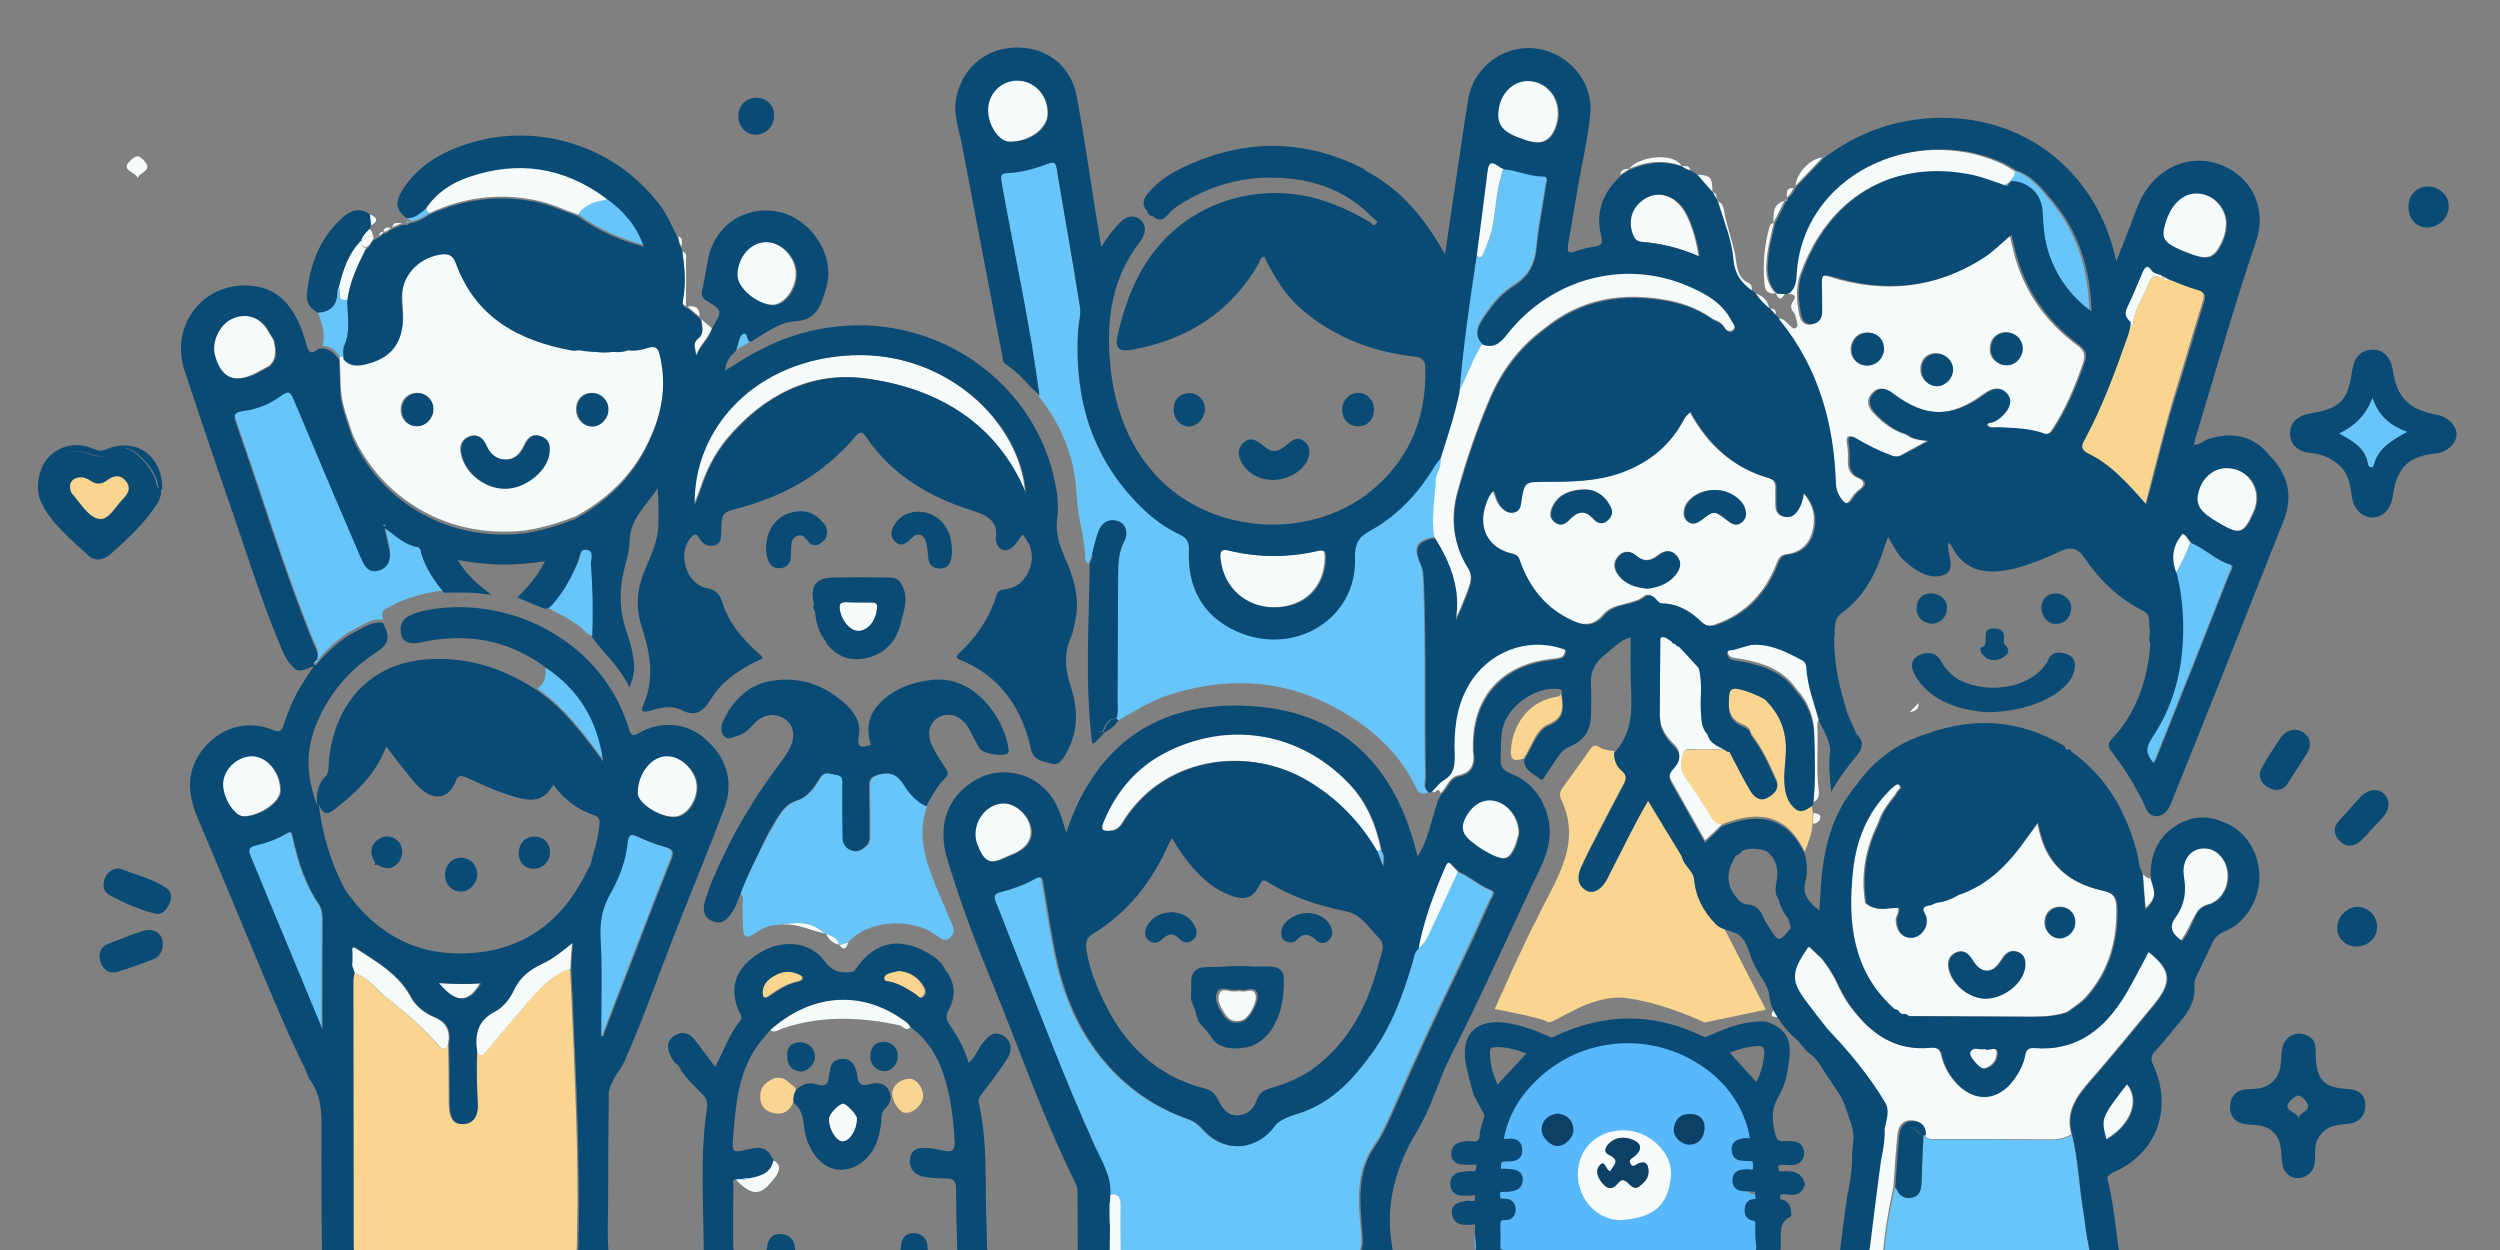 <?xml version="1.0" encoding="utf-8"?>
<!-- Generator: Adobe Illustrator 25.0.0, SVG Export Plug-In . SVG Version: 6.00 Build 0)  -->
<svg version="1.1" id="圖層_1" xmlns="http://www.w3.org/2000/svg" xmlns:xlink="http://www.w3.org/1999/xlink" x="0px" y="0px"
	 viewBox="0 0 800 400" style="enable-background:new 0 0 800 400;" xml:space="preserve">
<rect x="0" y="0" width="800" height="400" fill="#808080" stroke="none"/>
<style type="text/css">
	.st0{fill:#0A4B75;}
	.st1{fill:#FAD58F;}
	.st2{fill:#F5FAFA;}
	.st3{fill:#67C5FA;}
	.st4{clip-path:url(#SVGID_2_);}
	.st5{fill:#59B7FB;}
	.st6{fill:#F8FBFB;}
	.st7{fill:#0D4066;}
	.st8{fill:#FAFDFC;}
	.st9{fill:#0A4B75;stroke:#0A4B75;stroke-width:3.02;stroke-miterlimit:10;}
	.st10{fill:#0A4B75;stroke:#0A4B75;stroke-width:2.415;stroke-miterlimit:10;}
</style>
<g>
	<defs>
		<rect id="SVGID_1_" x="1.5" y="1.4" width="799.2" height="400"/>
	</defs>
	<clipPath id="SVGID_2_">
		<use xlink:href="#SVGID_1_"  style="overflow:visible;"/>
	</clipPath>
	<g class="st4">
		<path class="st5" d="M473,366.4c1.4-10.2,6.4-18.6,13.7-25.3c17.8-16.5,44.3-17.5,63.3-2.6c7.8,6.2,13.1,14.2,15.2,24.1
			c0.6,2.6,0.5,4-2.6,3.5c-0.8-0.1-1.7,0.2-2.5,0.5c-1.3,0.5-1.3,1.6-1.2,2.7c0.3,1.5,1.5,1.6,2.8,1.7c2.1,0.1,4.7-0.7,4.9,3.1
			c0.1,2.7-0.5,3.9-3.3,3.5c-0.8-0.1-1.7,0-2.5,0.2c-1.2,0.3-1.8,1.2-1.7,2.4c0,1.1,0.7,1.8,1.8,2c1.1,0.2,2.2,0.2,3.3,0.2
			c1.4,0.1,3.2-0.3,3.1,2c-0.1,1.6,1.5,4.2-2,4.3c-1.3,0-1.6,0.9-1.7,1.9c-0.1,1.2,0.2,2.3,1.5,2.5c2.3,0.3,2.5,1.9,2.4,3.7
			c0,0.7,0,1.5,0,2.2c-0.2,3,1.3,7-0.8,8.7c-3,2.4-7.3,3.3-11.3,3.3c-14.9,0-29.8-0.1-44.7-0.2c-4.4,0-8.8-0.4-13.1,0
			c-8.2,0.8-15.8-0.9-23.5-3.5c-1.5-0.5-2.2-1.2-2.2-2.8c0.1-2.3,0.1-4.6,0-6.9c-0.2-2.7,0.1-4.9,3.7-4.7c1.3,0.1,2-0.9,1.9-2.1
			c0-1.4-0.8-2.3-2.3-2.2c-2.3,0.2-3.4-0.5-3.4-3.2c0.1-3.1,1.9-2.8,3.8-2.8c1,0,1.9-0.2,2.8-0.5c1.2-0.4,1.6-1.3,1.6-2.5
			c-0.1-1.2-1-1.6-1.9-1.8c-1-0.1-1.9-0.1-2.9-0.2c-1.3-0.1-3.3,0.9-3.1-1.7c0.2-1.7-0.5-3.9,2.5-4.4c1.9-0.4,5.5,0.8,5.3-2.8
			c-0.3-3.5-3.6-1.7-5.6-2.2C473.8,366.6,473.5,366.5,473,366.4z M505.4,375.7c0,7.6,6.2,14.4,13.7,14c9.5-0.6,14.4-4.2,15.2-13.8
			c0.6-7.1-6.8-13.9-14.3-14.1C511.5,361.8,505.4,367.6,505.4,375.7z M498.6,356.7c-2.6,0.4-4.3,1.8-4.5,4.4
			c-0.1,2.3,2.5,4.8,4.6,4.8c2.2-0.1,4.6-2.7,4.4-4.9C502.8,358.3,501.1,357,498.6,356.7z M544.8,360.9c0-2.8-1.8-4.1-4.1-4.2
			c-2.7-0.1-4.3,1.6-4.6,4.2c-0.3,2.3,2.3,4.7,4.6,4.5C543.5,365.2,544.6,363.3,544.8,360.9z"/>
		<path class="st6" d="M504.9,375.9c0-8.4,6.3-14.4,15-14.2c7.8,0.1,15.4,7.2,14.8,14.5c-0.8,9.8-5.9,13.5-15.7,14.2
			C511.3,390.8,504.9,383.7,504.9,375.9z M515.3,374.8c-1.6-0.1-1.6-4.3-3.6-1.6c-1.4,1.8,0,4.4,1.6,6c1.6,1.6,3.1,1.1,4.4-0.5
			c1-1.2,1.8-1.4,3.1-0.3c1,0.9,2.1,2.5,3.8,1.2c1.7-1.3,3.2-2.8,2.9-5.3c-0.2-2.1-1.2-2.8-3.2-2c-0.8,0.3-1.7,1.5-2.5,0.2
			c-0.9-1.5,0.7-2,1.4-2.6c2.4-2.1,2.2-4-0.8-5.2c-2.3-0.9-4.7-0.9-6.8,0.6c-1.4,1-3,3.1-0.8,4.2C518.9,371.5,516.1,373,515.3,374.8
			z"/>
		<path class="st7" d="M498.4,356.3c2.9,0.4,4.8,1.9,5.1,4.9c0.3,2.5-2.5,5.5-5,5.5c-2.4,0.1-5.3-2.8-5.2-5.4
			C493.5,358.3,495.5,356.8,498.4,356.3z"/>
		<path class="st7" d="M545.5,361.1c-0.3,2.8-1.5,4.9-4.6,5.2c-2.7,0.2-5.6-2.5-5.3-5.1c0.3-2.9,2.2-4.9,5.2-4.7
			C543.5,356.4,545.5,357.8,545.5,361.1z"/>
		<path class="st7" d="M515.3,374.8c0.8-1.8,3.6-3.4-0.5-5.3c-2.2-1-0.6-3.2,0.8-4.2c2-1.5,4.5-1.5,6.8-0.6c3,1.2,3.1,3.1,0.8,5.2
			c-0.7,0.6-2.3,1.1-1.4,2.6c0.8,1.3,1.7,0.1,2.5-0.2c2.1-0.8,3-0.1,3.2,2c0.3,2.5-1.2,4-2.9,5.3c-1.7,1.3-2.8-0.3-3.8-1.2
			c-1.3-1.2-2.1-0.9-3.1,0.3c-1.3,1.6-2.8,2.1-4.4,0.5c-1.7-1.7-3-4.2-1.6-6C513.7,370.5,513.7,374.7,515.3,374.8z"/>
		<path class="st3" d="M458.9,171.8c-5.7,1.1-6.9,3.1-4.5,8.5c0.9,1.9,0.9,3.8,1,5.8c0.8,20.9,0.2,41.7,0.6,62.6
			c0,1.5-1,3.6,1.3,4.6c-3,2-3.9-0.7-4.8-2.5c-3.6-7-8.6-12.8-14.7-17.5c-19.3-14.8-40.5-18.4-63.8-10.9c-6,1.9-11,5.3-16.4,8.3
			c-0.1-0.2-0.3-0.5-0.4-0.7c0.7-1.8,0.4-3.7,0.4-5.5c0.1-13.4,0.1-26.8,0.2-40.2c0-3.7,0.1-7.4,1.9-10.9c1.5-2.8,0.5-5.6-1.8-6.5
			c-2.7-1-5.3,0.1-6.4,3.2c-0.8,2.4-1.4,4.9-2.1,7.4c-0.4,1-0.7,2-1.1,2.9c-0.6-0.2-1-0.7-1-1.3c-0.1-7-2.5-13.7-2.8-20.7
			c-0.5-11.7-4.6-22-11.8-31.2c-0.2-0.2-0.2-0.7-0.2-1c-3-22.9-8.1-45.5-12.1-68.2c-0.3-1.9-0.3-2.7,1.9-2.8c4.5-0.2,8.8-1.4,12.9-3
			c2-0.8,2.6-0.3,2.9,1.8c2.4,14.6,5.1,29.2,7.4,43.9c0.4,2.6-0.4,5.3-0.6,8c-1.2,21.6,4.4,40.6,20.1,56.1c3.7,3.7,7.8,6.7,12.5,8.9
			c2.5,1.2,3,2.7,2.9,5.2c-0.5,11.6,4.3,20.7,14.9,25.6c18.4,8.5,38.9-3.6,38.2-23.4c-0.1-4.1,0.9-6.5,4.6-8.5
			c8.8-4.8,15.5-11.9,20.7-20.5c0.6-1,1.4-1.9,2.1-2.8c0.9,2.6-1.1,4.6-1.3,7.1C459.1,159.5,458,165.6,458.9,171.8z"/>
		<path class="st2" d="M635.3,136c0.2-0.2,0.3-0.4,0.5-0.6c1.8-0.1,3.2-1.2,4.4-2.3c2.6-2.4,3.2-5.2,1.6-7c-1.9-2.3-4.1-2.3-7.3,0.1
			c-10.4,7.6-18.8,7.6-29.3-0.3c-2.1-1.6-4.2-2.3-6.2-0.1c-2,2.2-1.3,4.4,0.4,6.3c2.9,3.1,6.2,5.7,10.3,6.9c0,0,0.2,0.1,0.2,0.1
			c2,1.6,4.4,1.7,6.7,2c-2.8,1.5-5.7,3.1-8.5,4.6c-1.4,0.7-2.7,0.4-4-0.2c-3.7-1.4-7.3-3.2-10.7-5.2c-1.8-1.1-2.8-0.9-2.4,1.6
			c0.3,1.7,0.4,3.5,0.3,5.2c-0.1,2.7,0.5,4.8,3.3,5.9c2,0.8,2.3,2.1,0.4,3.6c-0.9,0.7-1.8,1.5-2.4,2.5c-1.8,3.1-3,2.1-4.5-0.3
			c-0.8-1.3-1.1-2.5-1.2-4c-0.6-19.3-5.6-37.1-17.9-52.3c-0.1-0.2-0.2-0.4-0.3-0.6c1.9-0.3,2.9,1.3,4.1,2.3c0.5,0.4,0.9,1.2,1.7,0.8
			c1-0.5,0.7-1.4,0.5-2.1c-0.3-1-0.4-2.2-1-2.9c-1-1.2-1.1-2.2-0.3-3.4c1.6-2.3-0.1-2.5-1.7-2.6c1.6-1.4,2.1-3.3,2.2-5.4
			c1.5-32.6,38-48.8,65.7-36.5c1.7,0.7,3.2,1.8,4.8,2.7c0.5,1.5-0.9,2.2-1.4,3.3c0,0-0.2,0.1-0.2,0.1c-0.2,0.1-0.3,0.3-0.5,0.4
			c-0.1,0.1-0.2,0.2-0.3,0.2c-0.5,0.1-0.9,0.3-1,0.8c-3.6-1.2-7.2-2.7-11-3.5c-25.3-5.1-45.5,7.2-54.3,31.8c-1.4,4-1.1,8.3-0.3,12.5
			c0.4,2,1.2,3.7,3.6,3.5c2.2-0.3,3.2-1.8,3.2-3.9c0-3,0-6.1-0.1-9.1c-0.1-2.5,0.4-3.1,3.1-2.3c17.1,5.4,33.4,3.9,48.7-5.9
			c3.1-2,5.7-4.7,8.9-7.4c0.4,1.8,0.8,3.5,1.2,5.1c3.1,12.5,10.1,22.5,20.4,30.1c2.3,1.7,2.7,3.2,1.8,5.8
			c-2.5,7.3-5.5,14.4-9.7,20.9c-0.8,1.2-1.5,2.1-3,1.8c-4.7-1.8-9.7-1.8-14.6-2.1C637.9,136.6,636.4,137.3,635.3,136z M597.3,106.4
			c-2.9,0-5.1,2.4-5.1,5.4c0,2.9,2.2,5.1,5,5.1c3,0,5.3-2.4,5.4-5.3C602.6,108.5,600.4,106.3,597.3,106.4z M646.9,111.6
			c0-3-2.2-5.3-5.2-5.3c-2.9,0-5.1,2.3-5,5.5c0,2.8,2.3,5,5.2,5C644.5,116.8,646.9,114.4,646.9,111.6z M619.6,123.4
			c2.7-0.1,5-2.6,5-5.3c0-2.9-2.5-5.2-5.4-5.1c-2.9,0.1-4.8,2.3-4.7,5.4C614.6,121.2,616.9,123.5,619.6,123.4z"/>
		<path class="st0" d="M237,286c-0.9,2.2-1.6,4.4-3,6.3c-1.4,2.1-3.2,3.6-5.9,2.5c-2.8-1.1-3.3-3.5-2.6-6.1
			c1.5-5.3,3.8-10.3,6.2-15.2c5-10.7,11.4-20.6,18.5-30.1c1-1.3,1.9-2.7,2.6-4.1c1.8-3.6,1.2-7.2-1.5-9.1c-2.9-2.1-6.8-1.8-9.6,1
			c-1.7,1.7-3.2,3.7-5.8,4.3c-1.4,0.3-2.9,1.6-4.2,0.1c-1.3-1.5-1-3.4-0.2-5c3.3-7.1,8.6-12,16.6-12.9c8.2-1,15.5,1.5,21.7,6.9
			c3.3,2.8,5.9,6.4,5,11c-0.8,4.1,1.2,3.5,3.9,2.8c-1.5-4.6-1-9,2.2-12.7c4.5-5.1,10.5-7.3,17-8.1c14.3-1.8,23.5,12.7,24.8,21.9
			c0.1,0.6,0.3,1.1-0.3,1.6c-1.5,1.2-8,0-9-1.7c-1.3-2.2-2.4-4.6-3.7-6.8c-2.3-3.6-6.1-4.8-9.3-3.1c-3,1.7-4,5.3-2.1,9.2
			c1.2,2.5,2.8,4.8,4.3,7.2c0.7,1.1,1.1,1.9,0,3c-2.8,2.6-4.4,6-6.3,9.2c-3.1-1.3-5.4-3.7-7.1-6.5c-2.1-3.4-4.2-4.9-8.4-3.6
			c-2.2,0.7-2.8,1.4-2.7,3.5c0.1,5.1,0.1,10.3,0.1,15.4c0,1.3,0.1,2.6-0.9,3.6c-1.3,1.3-2.7,2.3-4.7,1.8c-2.2-0.6-3.3-2.3-3.3-4.4
			c-0.1-5.5-0.1-11-0.1-16.5c0-1.4,0.5-3.1-1.9-3.4c-1.9-0.2-3.5-1.5-5.1,1.1c-1.7,2.9-3.9,6-7.1,7c-3.5,1.1-5.1,3.4-6.7,6.1
			c-1.3,2.1-2.5,4.2-3.6,6.4C242.3,274.3,239.2,279.9,237,286z"/>
		<path class="st3" d="M237,286c2.2-6,5.2-11.7,8.1-17.4c1.1-2.2,2.4-4.3,3.6-6.4c1.6-2.6,3.2-5,6.7-6.1c3.2-1,5.4-4.1,7.1-7
			c1.5-2.6,3.2-1.3,5.1-1.1c2.4,0.3,1.9,1.9,1.9,3.4c0,5.5,0,11,0.1,16.5c0,2.2,1.1,3.8,3.3,4.4c2,0.5,3.4-0.5,4.7-1.8
			c1-1,0.9-2.4,0.9-3.6c0-5.1,0-10.3-0.1-15.4c0-2.1,0.6-2.8,2.7-3.5c4.2-1.3,6.3,0.2,8.4,3.6c1.7,2.7,4,5.2,7.1,6.5
			c-3.5,10,0.2,19,3.9,27.9c1.3,3.2,2.7,6.4,4.1,9.6c0.7,1.6,0.9,3.2-0.6,4.5c-1.6,1.4-2.9,0.3-4.1-0.6c-8.9-6.5-22.7-4.7-28.5,2.1
			c-1,0.3-1.9,0.5-2.9,0.8c0,0-0.1-0.1-0.1-0.1c-0.5-2.1-2.3-2.8-4.1-3.4c-0.2-0.1-0.4-0.2-0.6-0.2c-4.3-4.2-9.5-3.7-14.7-2.7
			c-3.1-0.2-5.6,1.5-8,3c-2.6,1.6-3.1,0.3-3.2-1.7c-0.2-2.7-0.1-5.4-0.2-8C237.7,288.1,238.1,286.9,237,286z"/>
		<path class="st3" d="M101.3,210.6c1.1-1.8,0-3.4-0.7-5c-9.5-23.1-16.6-47.1-24.9-70.7c-0.9-2.5-1-3.8,2.4-4.2
			c4.4-0.5,8.6-2.3,12.2-5c2.2-1.6,2.8-0.8,3.7,1.2c4.4,10.5,8.8,20.9,13.2,31.3c2.8,6.6,5.6,13.1,8.4,19.6c1.1,2.4,2.3,4.9,5.6,4
			c3.2-0.9,4-3.4,3.5-6.4c-0.4-2.2-1-4.5-1.6-7.3c3.7,2.7,6.6,5.5,10.6,6.2c1,0.2,1,1.2,1.2,2c1.4,4.8,4.2,8.8,7.3,12.6
			c-6.6,0.8-12.9,2.5-18.6,5.8c-1.6,0.9-1.4,2.2-1.1,3.6c-3.4-0.5-6,1.4-8.7,2.8c-4.7,2.4-8.5,5.9-12,9.9
			C101.7,211.1,101.5,210.9,101.3,210.6z"/>
		<path class="st0" d="M759.2,165.6c-3.2,0-6-2.7-6.5-6.2c-0.6-4-1-8-4.6-10.9c-2.5-2-5.1-3.2-8.3-3.5c-4.4-0.3-6.8-2.6-7-6.1
			c-0.1-3.5,2.3-5.9,6.5-6.6c9.6-1.6,12-4,13.4-13.7c0.6-4.3,2.8-6.6,6.5-6.7c3.4-0.1,5.9,2.4,6.5,6.6c1.4,8.9,5.1,12.5,14.3,14.3
			c3.4,0.6,6.3,3.6,6.1,6.4c-0.1,2.8-3.2,5.5-6.5,5.9c-8.7,0.8-12.5,4.4-13.8,13C765.2,162.8,762.8,165.5,759.2,165.6z M770.2,138.2
			c-5.4-2.1-9.1-5-11-10.8c-2.2,5.5-5.6,8.9-10.6,11.3c4.4,2.5,8.5,4.7,9.2,9.9c0.1,0.6,1.3,1.7,1.8,0.1
			C761,143.5,765.2,141,770.2,138.2z"/>
		<path class="st1" d="M577.5,272.5c-5.3-11.1-13.7-13.8-26.5-8.7c-1.5,0.1-2.4-0.5-3.3-1.9c-2.8-4.6-5.8-9.1-8.8-13.5
			c-1.5-2.3-1.1-4.7-0.5-7c0.6-2.3,2.9-1.4,4.5-1.5c3.3-0.1,6.5,0,9.8,0c0,0,0.3,0,0.3,0l0.3,0c0,0,0,0,0,0
			c2.2,4.2,4.3,8.5,6.8,12.5c1.1,1.8,3,3.6,5.5,2.2c2.1-1.1,3.9-2.9,2.8-5.3c-2.3-5-4.5-10.1-8-14.5c0-0.2-0.1-0.5-0.2-0.6
			c-0.3-1.4-1.6-2-2.7-2.5c-4.5-1.8-4.5-5.5-4.2-9.4c0.1-2.1,0.7-2.9,2.9-2.5c3,0.6,5.7,1.8,8.4,3.2c0,0,0,0,0,0
			c4.8,4.6,7.1,10.1,6.9,16.8c-0.1,4.2-1,8.4-0.2,12.6c0.5,2.5,1.5,4.5,3.4,5.9c1.9,1.4,3.5-0.1,5.1-1c0.1,1,0.2,1.9,0.3,2.9
			c0,1.2,0,2.3-0.1,3.5C579.8,266.8,578.7,269.6,577.5,272.5z"/>
		<path class="st0" d="M756.9,353.9c-0.1,3.5-2.2,5.6-6.4,5.8c-3.9,0.2-7.1,1.3-8.9,5c-1,2-0.7,4.2-0.8,6.3
			c-0.1,2.1-0.6,3.9-2.5,5.1c-3.3,2.1-7.3,0.4-7.9-3.5c-0.3-1.6-0.3-3.2-0.5-4.8c-0.5-4.7-3.3-7.4-8-7.8c-1.2-0.1-2.5-0.1-3.7-0.3
			c-3-0.6-4.7-2.6-4.6-5.5c0.1-3,1.6-5.2,5-5.6c1.4-0.1,2.8-0.1,4.1-0.3c4-0.6,6.7-3.5,7.1-7.5c0.2-1.7,0.2-3.5,0.5-5.2
			c0.5-3.1,3.1-5.2,6.1-4.8c3,0.4,4.7,2.2,4.6,5.3c0,1,0,2,0.1,3c0.4,6.4,2.9,8.9,9.3,9.3C754.9,348.5,757,350.3,756.9,353.9z
			 M735.5,357.8c0.4-2.1,5.4-2.4,1.8-6.1c-1.7-1.7-2.4-1.2-3.8,0C729.3,355.4,735.1,355.6,735.5,357.8z"/>
		<path class="st2" d="M458,252.9c1.2-1.2,2.3-2.8,3.7-3.6c3.4-2,3.6-4.9,3.5-8.3c-0.3-7.7,0.5-15.2,4.4-22
			c6.1-10.7,18.6-15.6,30-11.8c0.5,0.2,1.3,0.2,1.2,0.9c-0.1,1-0.5,1.9-1.4,2.2c-1.1,0.4-2.3,0.4-3.4,0.6
			c-15.6,1.8-24.8,12.2-24.7,27.8c0,0.5,0,0.9,0,1.4c0.6,3.9,0,7-4.7,8c-3,0.6-3.6,4-5.7,5.7c-0.2-0.8-0.5-1.4-1.3-0.7
			C458.9,253.7,458.4,253.7,458,252.9z"/>
		<path class="st0" d="M101.7,100.1c-2.3-1.3-3.8-3.2-3.5-5.9c0.9-9.5,4.1-17.9,11.3-24.5c2.6-2.4,5.6-3.5,8.9-1.1
			c0.1,1.2,0.3,2.3,0.4,3.5c-0.2,0.4-0.4,0.9-0.6,1.3c-1.1,1-2.1,2.1-2.6,3.6c-4.1,4.1-5.8,9.3-7.1,14.8c-0.7,0.8-0.5,1.7-0.6,2.6
			C107.6,98,105.5,100,101.7,100.1z"/>
		<path class="st2" d="M560.6,205.6c6-0.5,11.1,2.1,16.2,4.8c0.9,0.5,1.4,1.1,1.5,2.2c0.3,6,2.5,11.6,4.1,17.3
			c-1.2,1-0.8,2.3-0.8,3.6c0.2,6.2-0.4,12.5,0.3,18.7c0.1,1.3,0.6,3.6-1.6,4.4c0.8-7.3,0.5-14.6,0.3-21.9c-0.1-5.3-2-10.2-5.7-14.2
			c0,0-0.1-0.1-0.1-0.1c-3.4-5-8.4-7.4-14.1-8.8c-1.9-0.5-3.9-0.8-5.8-1.1c-1.2-0.2-2-0.9-2.1-2c-0.2-1.5,1.2-1.1,2-1.3
			C556.8,206.7,558.7,206.2,560.6,205.6z"/>
		<path class="st3" d="M174.7,194.2c1.7,0.1,2.4-1.3,3.3-2.3c3.1-3.8,5.4-8.1,7.3-12.7c0.6-1.6,0.5-4.4,3.1-3.8c2.2,0.5,1,3,1.1,4.6
			c0.6,7.8,0.7,15.6,0.4,23.4c-2,0-2.9-1.8-4.2-2.8C182.2,198,178.4,196.2,174.7,194.2z"/>
		<path class="st3" d="M174.7,213.1c10.7,7.1,16.6,17.2,18.3,30c-6.2-8.4-12.4-16.8-21.1-22.8C174.8,218.6,174.5,215.8,174.7,213.1z
			"/>
		<path class="st3" d="M101.7,100.1c3.8-0.2,5.9-2.1,6.3-5.8c0.1-0.9-0.1-1.9,0.6-2.6c0.8,1.5-1.3,4.8,2.8,4.1
			c0.1,4.7,1.1,9.5-1,14.2c-0.5,1.2-0.2,2.8-0.2,4.2c-0.5,0-0.9,0-1.4,0.1c-1.4-2-2.9-3.6-5.6-3.6
			C104.2,106.9,103.1,103.5,101.7,100.1z"/>
		<path class="st2" d="M560.6,93.1c-3.7-2.5-6-5.5-6.4-10.3c-0.5-6.3-3.1-12.3-4.9-18.4c1.8,0.2,2.2,1.8,2.4,3
			c0.8,4.6,2.4,8.9,3.4,13.4c0.8,3.3,0.2,7.8,4.5,9.8C560.6,91,560.6,92.1,560.6,93.1z"/>
		<path class="st2" d="M567.6,71.4c-1.1,4.5-2.2,8.9-2.4,13.6c-0.1,3.4,0.5,6.4,3,8.9c-2.5,0.1-3.4-0.5-3.6-3.5
			c-0.5-6.2,0-12.1,1.7-18C566.5,71.6,567,71.5,567.6,71.4z"/>
		<path class="st2" d="M688.3,280.5c0.4,1.3,0.8,2.6,1.1,4c0.3,2.4-0.8,4.1-2.8,6c-0.3-3.9-0.6-7.2-0.8-10.6
			C687.8,281.4,687.8,281.4,688.3,280.5z"/>
		<path class="st2" d="M227.8,105c-1,3.1-3.8,5.2-4.9,8.4c-0.4-2.1-1.5-4,0.9-5.9c1.6-1.3,0.9-3.4,0.7-5.3
			C225.5,103.2,226.6,104.1,227.8,105z"/>
		<path class="st2" d="M538.1,53.1c-5.7-2.1-11.3-1.5-16.8,0.9C524.5,50,535.5,48.6,538.1,53.1z"/>
		<path class="st2" d="M583.2,50.4c-2.9,3-5.7,6-8.6,9C574.8,55.4,579.4,50.6,583.2,50.4z"/>
		<path class="st2" d="M249.1,296c5.3-0.9,10.4-1.4,14.7,2.7C258.9,297.6,254.3,295.1,249.1,296z"/>
		<path class="st3" d="M235.7,111.8c0.1-0.4,0.2-0.9,0.4-1.3c0.5-1.4,0.7-3.5,1.7-4c2-1.2,0.9,2.7,2.8,2.3
			C239.1,110.1,237.3,110.9,235.7,111.8z"/>
		<path class="st2" d="M219.5,97.9c-1.4-0.5-1.1-1.5-0.9-2.6c0.9-5,0.5-9.9-0.2-14.8c1.6,0.5,1.1,1.9,1.1,2.9
			C219.6,88.2,219.5,93.1,219.5,97.9z"/>
		<path class="st3" d="M130.1,69.2c2.8,0.5,4.4-1.5,6.3-2.8c0.1,0.8,0.4,1.4,1,1.8c-1.8,1.3-3.7,2.3-6,2.6
			C131,70.2,130.5,69.7,130.1,69.2z"/>
		<path class="st2" d="M548,61.5c-1.6-1.9-3.3-3.7-4.9-5.6C547.4,56.1,547.9,56.6,548,61.5z"/>
		<path class="st2" d="M571,64.3c-1.2,2.3-2.3,4.7-3.5,7C567.6,68.5,567.1,65.3,571,64.3z"/>
		<path class="st2" d="M566.2,98.8c-1.9-1.4-3.5-3.1-4.8-5C563.9,94.5,565.7,96,566.2,98.8z"/>
		<path class="st2" d="M223.8,101.3c-1.3-1.1-2.5-2.1-3.8-3.2C222.6,97.7,224,98.6,223.8,101.3z"/>
		<path class="st2" d="M264.4,298.9c1.8,0.6,3.6,1.3,4.1,3.4C266.6,301.9,265.2,300.7,264.4,298.9z"/>
		<path class="st2" d="M580.2,263.6c0-1.2,0-2.3,0.1-3.5c1,0.2,2.3,0.4,2.2,1.5C582.5,262.6,581.5,263.5,580.2,263.6z"/>
		<path class="st2" d="M115.6,76.9c0.5-1.4,1.5-2.5,2.6-3.6c1.1,0.6,1,1.9,1.4,2.9c0,0,0,0,0,0c-1.7-1.6-2.5,0.6-3.8,0.8L115.6,76.9
			z"/>
		<path class="st2" d="M118.8,72.1c-0.1-1.2-0.3-2.3-0.4-3.5C120.4,69.5,121.4,70.6,118.8,72.1z"/>
		<path class="st2" d="M568.3,93.9c0.9,0,1.9,0.1,2.8,0.1C570,96.3,569.1,95.8,568.3,93.9z"/>
		<path class="st2" d="M268.6,302.4c1-0.3,1.9-0.5,2.9-0.8C270.9,303.1,270.2,304.6,268.6,302.4z"/>
		<path class="st2" d="M573.9,60.2c-0.5,1.1-1.1,2.2-2.1,2.9C571.7,61.5,571.6,60,573.9,60.2z"/>
		<path class="st2" d="M611.1,227.9c0.9-1,1.8-1.9,2.8-2.9C614.1,227.1,612.8,227.6,611.1,227.9z"/>
		<path class="st2" d="M218.2,79c-0.8-1-0.9-2.2-1.2-3.4C218.9,76.2,217.9,77.8,218.2,79z"/>
		<path class="st2" d="M128.9,71.3c-1.1,0.5-2.3,0.9-3.4,1.4C126,70.6,127.7,71.7,128.9,71.3z"/>
		<path class="st2" d="M521.4,54c-1,0.6-2,1.3-3,1.9C518.8,54.2,520,54,521.4,54z"/>
		<path class="st2" d="M540.9,54.4c-1-0.2-2-0.6-2.8-1.3C539.2,53.3,540.6,52.7,540.9,54.4z"/>
		<path class="st2" d="M568.2,101c-0.7-0.7-1.4-1.5-2-2.2C567.8,98.6,568.5,99.3,568.2,101z"/>
		<path class="st2" d="M125.1,72.9c-0.7,0.7-1.4,1.2-2.4,1.3C122.9,72.6,124,72.8,125.1,72.9z"/>
		<path class="st2" d="M549.2,64c-0.4-0.8-0.8-1.7-1.3-2.5C549.6,61.8,549.3,63,549.2,64z"/>
		<path class="st3" d="M131,70.9c-0.3,0.4-0.6,0.5-1.1,0.3C130.2,70.8,130.5,70.6,131,70.9z"/>
		<path class="st2" d="M122.7,74.2c-0.3,0.6-0.8,0.9-1.5,1.1C121.4,74.5,122,74.2,122.7,74.2z"/>
		<polygon class="st2" points="685.5,278 685.3,278 685.4,277.9 		"/>
		<polygon class="st0" points="357.1,230.9 357.2,230.9 357.3,230.9 		"/>
		<path class="st2" d="M542.3,55.4c-0.4-0.2-0.7-0.5-1.1-0.7C541.6,54.9,542,55.1,542.3,55.4z"/>
		<path class="st2" d="M574.5,59.4c-0.2,0.2-0.4,0.5-0.6,0.7C574.1,59.9,574.3,59.7,574.5,59.4z"/>
		<path class="st2" d="M571.5,63.7c0.1,0.4-0.1,0.6-0.5,0.6C571.2,64.1,571.4,63.9,571.5,63.7z"/>
		<path class="st2" d="M224.4,102.3c-0.2-0.3-0.3-0.5-0.5-0.8C224.1,101.8,224.2,102,224.4,102.3z"/>
		<path class="st2" d="M568.9,101.7c-0.2-0.3-0.5-0.5-0.7-0.8C568.4,101.2,568.6,101.5,568.9,101.7z"/>
		<polygon class="st3" points="194.8,349.8 194.7,349.6 194.9,349.4 195,349.6 		"/>
		<path class="st2" d="M561.3,93.7c-0.2-0.2-0.4-0.4-0.7-0.6C560.8,93.3,561.1,93.5,561.3,93.7z"/>
		<path class="st3" d="M354.8,382.4c0.5-5.9-2.6-10.7-4.9-15.7c-10-22-18.4-44.7-27.4-67.2c-1.5-3.7-2.8-7.4-4.4-11.1
			c-0.7-1.8-0.2-2.6,1.6-3c3.9-1,7.6-2.3,11.1-4.3c1.9-1,2.3-0.4,2.6,1.4c1.5,8.7,2.7,17.6,4.7,26.2c3.5,14.7,10.2,27.7,21.9,37.9
			c6,5.2,12.6,8.9,19.9,11.5c2,0.7,3.4,1.8,4.7,3.3c7.2,8.1,17.5,6.3,22.9-1.2c1-1.4,2.5-2,3.9-2.7c1.6-0.7,3.3-1.2,4.9-1.7
			c9.8-3.5,16.4-10.8,22.2-18.8c6.4-8.8,10-18.9,13.1-29.3c0.4-1.4,0.4-3,1.8-4.1c2.4-1.3,3.3-3.7,4.4-6c2.9-6.2,5.7-12.4,8.6-18.6
			c3.7,1.5,6.6,4.4,10.3,5.8c1.8,0.7,0.4,2.1,0,2.9c-3.3,7.2-6.5,14.5-10,21.6c-7.2,14.8-14.1,29.7-20.7,44.8
			c-1.9,4.3-3.8,8.8-6.5,12.6c-5.2,7.5-5,15.8-4.3,24.2c1,11,1.1,11-9.9,11.1c-22.1,0.1-44.2,0.2-66.2,0.3c-0.4,0-0.9-0.2-1.3-0.3
			c0.8-0.7,0.7-1.6,0.7-2.6c0-4.6-0.1-9.2,0-13.9C358.6,382.9,357.5,381.8,354.8,382.4z"/>
		<path class="st1" d="M143.4,334c0.1,6.5,0.2,13.1,0.2,19.6c0.1,4.3,1.5,6.3,4.5,6.1c3-0.1,4.8-2.6,4.5-6.7
			c-0.3-5.5-0.4-11-0.2-16.4c1.2,2.1,2.4,0.7,3.2-0.2c4.1-4.7,7.9-9.6,12-14.3c4.3-4.9,8.3-10,14.8-12.1c0.1,2.7,0.3,5.4,0.4,8
			c1.1,26.5,2.5,52.9,1.8,79.4c-0.1,4.6,0,4.6-4.5,4.6c-21.4,0-42.8,0-64.2,0.1c-2.4,0-3.2-0.6-3.2-3.1c0-28.5-0.1-57-0.1-85.5
			c0-0.8,0.3-1.6,0.4-2.4c4.8,1.6,7.6,5.9,11.4,8.8c5.7,4.4,11,9.1,15.7,14.5C141.3,335.7,142.7,336.4,143.4,334z"/>
		<path class="st2" d="M108.7,114.2c0.5,0,0.9,0,1.4-0.1c1.8,2.1,4.1,2.3,6.7,1.7c8.7-1.9,12.7-7.2,12.2-16
			c-0.1-2.2-0.4-4.4-0.2-6.6c0.6-6.8,6.2-12,13-12.7c2.3-0.2,3.4,0.7,4.2,2.7c6.3,17.5,20.2,25,37.3,28.1c0.7,0.1,1.4,0,2.1-0.1
			c0.8,0.4,1.6,0.5,2.4,0.3c0.8,0.1,1.5,0.2,2.3,0.2c0,0,0.3,0.1,0.3,0.1l0.3-0.1c1.9,0.3,3.8,0.3,5.7,0c1.6,0.2,3.3,0.1,4.8-0.5
			c2.3,0.4,4.5-0.2,6.5-0.8c2.5-0.7,3.1,0.3,3.6,2.3c2.5,10.3,0.5,19.9-4.1,29.2c-5,10.3-13,17.8-22.9,23.3
			c-6.1,2.3-12.3,4.3-18.8,4.8c-11.8,0.8-23-1.8-32.8-8c-8.7-5.5-15.5-13.3-19.8-22.9c-1.5-4.8-3.5-9.4-3.8-14.5
			c0,0,0.1-0.2,0.1-0.2l-0.2-0.2C109,120.9,108.9,117.6,108.7,114.2z M161.5,156.3c6,0,12.7-5.1,13.9-10.5c0.5-2.5,0.5-5.1-2.4-6.2
			c-2.8-1.1-4.3,0.5-5.4,2.9c-1.2,2.5-2.9,4.6-6.1,4.5c-3.1-0.1-4.9-1.9-6.1-4.5c-1.1-2.5-2.8-3.9-5.5-2.8c-2.8,1.2-3,3.7-2.3,6.2
			C149.1,151.8,155.3,156.4,161.5,156.3z M133.3,125.7c-3,0.1-5.1,2.3-5.1,5.4c0,3,2.1,5.2,4.9,5.2c2.8,0,5.3-2.8,5.2-5.9
			C138.3,127.8,136,125.6,133.3,125.7z M194.4,130.8c0-2.8-2.3-5.1-5.1-5.1c-3,0-5.1,2.2-5,5.5c0.1,2.9,2.3,5.2,5,5.2
			C191.9,136.4,194.4,133.6,194.4,130.8z"/>
		<path class="st2" d="M477.7,156.9c0.7,2.2,1.3,4.4,3,5.9c1.1,1,2.3,1.5,3.8,1c1.4-0.5,1.7-1.7,1.9-3c1-6.7,1-6.7,7.8-6.7
			c8.2,0,16.4-0.1,24.2-2.9c8.9-3.2,15.8-8.8,20.2-17.3c0.5-0.9,1.2-1.4,2-2.2c5.6,10.4,13.7,17.9,25.1,21.2
			c1.8,0.5,2.4,1.4,2.4,3.2c-0.1,1.9,0,3.7,0,5.6c0,1.7,0.6,3,2.3,3.5c1.8,0.5,3.2-0.1,4.3-1.6c1.2-1.6,1.8-3.5,2.2-5.9
			c3.5,3.8,4.2,8,3,12.5c-1.1,4-3.9,6.6-8.2,7.1c-1.7,0.2-2.5,1.1-3.1,2.7c-3.6,9.4-9.9,16.3-19.5,19.7c-2,0.7-3.4,0.7-5-0.8
			c-3.4-3.3-7.3-5.8-12.3-5.9c-1.1,0-1.7-0.6-2.3-1.4c-0.9-1.2-2.5-1.7-3.4-0.9c-3.9,3.1-9.8,2-13.1,5.9c-3.8,4.5-7.6,3.3-11.9,1
			c-7.4-3.9-12.1-10-15-17.8c-0.4-1.2-0.6-2.3-2.3-2.7c-8.3-1.8-11.7-8.7-8.5-16.7C475.9,159.3,476.4,158,477.7,156.9z M527,188.2
			c3.4-0.4,6.6-1.5,9-4.4c1.6-2,2.2-4.2,0.2-6.3c-1.8-1.9-3.9-1.3-5.7,0.1c-2.4,1.9-4.6,2.3-7.2,0.1c-1.6-1.4-3.7-1.7-5.4,0.1
			c-1.8,1.9-1.7,4-0.3,6C519.9,186.9,523.2,187.8,527,188.2z M507.2,156.6c-5.5,0-9.1,2.1-10.6,5.7c-0.7,1.7-1,3.4,0.7,4.7
			c1.8,1.5,3.3,0.6,4.6-0.7c2.6-2.8,5.1-3.4,7.9-0.2c1.2,1.3,2.8,1.8,4.3,0.4c1.7-1.4,1.9-3.1,0.7-5
			C512.9,158.2,510,156.6,507.2,156.6z M538.7,163.9c0,1.6,0.5,2.5,1.6,3.2c1.5,0.8,2.6,0.1,3.8-0.7c4.2-3.2,4.2-3.2,8.5,0.1
			c0.2,0.1,0.4,0.3,0.5,0.4c1.2,0.9,2.5,1.3,3.8,0.3c1.4-1,1.8-2.4,1.4-4c-0.8-3.4-5.2-6.3-9.5-6.4c-4.6-0.1-8.8,2.4-9.9,5.8
			C538.8,163,538.8,163.6,538.7,163.9z"/>
		<path class="st2" d="M605.7,322.5c-13.3-12.1-14.9-27.7-13.1-44.1c1-9.6,4.5-18.3,11.5-25.4c0.4-0.4,0.8-0.8,1.3-1.2
			c0.6-0.5,1.4-1.3,2.1-0.7c1.2,0.9-0.2,1.6-0.6,2.3c-0.4,0.8-1,1.5-1.6,2.3c-1.9,2.4-3.5,4.8-4.4,7.8c0,0,0,0,0,0
			c-4,8-5.5,16.4-4.1,25.2c0,0,0,0.2,0,0.2c3.2,2.9,6.9,1.5,10.5,1.5c0,0,0,0,0,0c0.6,1.4-0.7,2.6-0.7,4c0.1,3.3,1.7,5.5,4.5,5.6
			c2.5,0.1,5-2.3,5.1-5.2c0-0.8-0.1-1.7-0.5-2.3c-1.3-2-0.4-2.6,1.6-2.9c0.5-0.1,1.1-0.4,1.6-0.7l0.2,0.1c0,0,0.2-0.2,0.2-0.2
			c2.6-0.3,4.9-1.2,7.1-2.5c8.3-2.8,14.4-8.4,19.6-15.2c1.9-2.5,3.6-5,5.8-8c0.8,3.8,1.7,6.9,3.2,9.7c3.9,7.1,10.4,10.6,17.9,12.2
			c3.3,0.7,4.2,2.2,4.3,5.4c0.3,10.7-2.5,20.3-9.6,28.4c-1.8,2.1-4.1,3.4-6.2,5c-3.7,1.3-7.5,1.5-11.4,1.5
			c-13.1-0.1-26.1-0.1-39.2-0.2l-0.2-0.1c0,0-0.2,0.1-0.2,0.1c-0.6-1-1.6-0.5-2.4-0.8c-0.2-0.2-0.4-0.4-0.7-0.6
			c-0.2-0.9-1.1-0.6-1.6-1C606,322.7,605.9,322.6,605.7,322.5C605.7,322.6,605.7,322.5,605.7,322.5z M635.2,319.5
			c5.9-0.1,12-5,12.6-10.2c0.2-2-0.2-3.9-2.2-4.7c-2-0.8-3.6,0-4.8,1.8c-0.4,0.7-0.9,1.4-1.4,2c-2.1,2.8-5.1,2.9-7.3,0.3
			c-0.5-0.6-1-1.3-1.4-2c-1.2-1.8-2.8-3-5-1.9c-2.2,1.1-2.7,3-2.2,5.3C624.6,315.2,630,319.5,635.2,319.5z M663.8,295.2
			c0.2-2.8-1.8-5-4.5-5.1c-2.8-0.1-4.9,1.8-5.1,4.6c-0.2,2.7,1.8,5.2,4.3,5.4C661.1,300.3,663.6,298,663.8,295.2z"/>
		<path class="st2" d="M582.9,306.8c2,2.6,3.8,5.3,5.1,8.3c1.8,4,4.2,7.5,7.1,10.7c5.9,6.7,13.2,10.3,22.3,9.4
			c2.2-0.2,3.3,0.3,3.8,2.7c0.7,3,2.1,5.6,4.1,8c5.9,7,13.8,6.7,19.1-0.8c1.6-2.3,2.9-4.8,3.4-7.6c0.3-1.8,1.2-2.3,2.9-2.2
			c13.6,1.1,22.5-6.1,29.1-17c2.7-4.5,5-9.2,7.5-13.8c7.4,5.8,7.8,9.7,1.9,16.9c-6.6,8-13.2,16.1-20,23.9
			c-4.5,5.1-8.5,10.2-6.4,17.7c-1.8,1-3.7,1.6-5.9,1.6c-12.6-0.1-25.1-0.1-37.7-0.1c-1.4,0-2.8,0-3.5-1.6c0.1-2.7-1.3-4.3-3.9-4.4
			c-2.8-0.2-4.3,1.7-4.6,4.3c-0.6,5.7-0.9,11.4-1.3,17c-1.6,7.2-2.8,14.5-3.4,21.9c-0.1,0.1-0.1,0.2,0,0.4c-1.4,0.1-2.9,0.1-4.3,0.2
			l-0.2-0.1c0,0-0.2,0.1-0.2,0.1c-0.3-1.2-0.1-2.3,0.1-3.4c1-8.2,2-16.3,3.1-24.5c0.2-1.2,0.3-2.4,0.5-3.6c0.7-3.2,1.2-6.4,1.1-9.7
			c0,0,0,0,0,0c0.5-2.9,1.8-5.7,0-8.6c0,0,0,0,0,0c-5.1-8.5-11.4-16.1-18.3-23.2c0,0,0,0,0,0c-2.3-2.9-4.6-5.8-6.8-8.8
			c-4.9-6.6-4.9-9.6-0.4-16.4l0.2-0.1c0,0,0-0.2,0-0.2c0.2-0.4,0.5-0.7,0.7-1.1c0.2,0.1,0.4,0.1,0.5-0.1
			C580.2,304.2,581.5,305.5,582.9,306.8z"/>
		<path class="st3" d="M615.9,363.1c0.7,1.6,2.1,1.6,3.5,1.6c12.6,0,25.1,0,37.7,0.1c2.2,0,4-0.6,5.9-1.6c2,8,2.2,16.3,3.6,24.5
			c0.6,3.7,0.9,7.4,1.7,11c0.7,2.8-0.3,3.5-2.9,3.3c-1-0.1-2.1,0.1-3.1,0.2c-0.2-0.1-0.3-0.1-0.5,0c-15.2-0.1-30.5-0.1-45.7-0.2
			c-4.4,0-8.8,0-13.2-0.1c0.5-7.4,1.8-14.7,3.4-21.9c0.2,0.1,0.4,0.2,0.7,0.3c0.9,2.2,2.6,3.4,4.9,2.9c2.5-0.5,2.9-2.6,3-4.9
			c0.1-5,0.4-10,0.6-15C615.5,363.2,615.7,363.2,615.9,363.1z"/>
		<path class="st1" d="M549.1,291.9h-2.7c-2.3-3.2-3.8-6.9-4.2-11.1c-0.2-2.8-3.2-4.4-3.9-7.2c-0.1-0.2-0.2-0.4-0.3-0.6
			c-3.4-5.7-6.8-11.3-10.5-17.3c-4.5,7.4-8,15.1-11.9,22.6c-0.5,1-1,2.1-1.6,3.1c-1.9,3.1-4.4,4.2-6.6,2.8c-2.8-1.9-2.5-4.5-1.3-7.2
			c1.4-3.1,3-6.1,4.5-9.1c2.9-5.7,5.9-11.4,8.9-17c1-1.8,1.4-3.3-0.5-4.9c-1.6-1.4-2.4-3.4-2.4-5.6c-1.6-0.4-3.4-0.4-4.6-1.2
			c-1.7-1.2-2.3-0.6-3.3,0.8c-2.8,4-5.7,8-8.6,12c-1,1.4-1.2,2.5-0.4,4.1c2.5,5.2,3,11,1.7,16.4c-1.8,7.4-6,14-9.3,20.9
			c0,0.1-0.1,0.2-0.1,0.3c-3.7,6.6-13.7,29.2-13.7,29.2s15.2,2.8,16.9,4.1s13.4-9.2,25.4-7.6s24.9,7.8,24.9,7.8l19.6-4.1
			L549.1,291.9z"/>
		<path class="st1" d="M694.3,89.5c2.8,1.1,5.6,2.3,8.5,3.1c2.5,0.7,2.7,1.8,2,4c-2.8,9-5.4,18.1-8.2,27.1
			c-3.8,12.3-6.7,24.8-10.1,37.6c-2.6-2.9-4.9-5.6-7.5-8.1c-3.2-3.2-6.8-6.1-10.9-8.1c-2.5-1.2-2.5-2.4-1.3-4.5
			c5.6-10.4,9.7-21.5,13.6-32.6c0.6-1.7,1.1-3.3,1.1-5.1c0.3,0.5,0.5,1,1,1.8c0.1-4.7,2.5-8.1,4.2-11.9c1.3-3,1.7-6,5.9-3.3
			C693,89.7,693.7,89.5,694.3,89.5z"/>
		<path class="st2" d="M458.9,171.8c-0.9-6.2,0.2-12.3,0.6-18.4c0.2-2.5,2.2-4.5,1.3-7.1c2.2-7,4.5-13.8,6-21
			c2.7-5.1,4.4-10.6,7.5-15.4c3.9,1.4,6-1,8.1-3.7c14-17.5,37.1-23.7,57.2-15.2c5.8,2.4,11.4,5.5,14.4,11.4c0.5,0.9,1.7,2.2,0.5,3.1
			c-1.1,0.9-2.3,0.1-3-1.2c-0.7-1.2-2.1-1.7-3.3-2.2c-4.3-3.1-9.1-5-14.2-6c-14.6-2.8-28.1-0.7-39.9,9c-7.9,5.8-13.6,13.4-17.4,22.3
			c-4.1,9.6-7.5,19.6-10.3,29.7c-2.4,8.5-1.5,16.9,3.3,24.5c1.5,2.4,0.9,4.5,0.1,6.8c-1.2,3.3-2.5,6.5-4.2,9.9
			C467.2,188.4,464,179.9,458.9,171.8z"/>
		<path class="st2" d="M221.9,161.7c-0.4-24.9,19.7-46.8,50.5-48.1c30.3-1.3,53.9,21.4,55.6,44c-9.3-22.3-28.2-33.6-51.6-36.6
			c-17.4-2.2-32.3,5.7-43.7,19.2c-4.2,5-6.9,10.6-8.9,16.7C223.2,158.5,222.5,160.1,221.9,161.7z"/>
		<path class="st2" d="M440.5,272.4c-5.5-9.5-12.9-17.1-22.4-22.7c-17.9-10.6-43.8-8.3-57.6,11.3c-1.4,1.9-2.2,4.7-5.5,4.8
			c-2.3,0.1-3.3-0.1-2.2-2.8c3.9-9.5,10.1-17.1,19.2-22c20.3-10.8,43.5-7.1,59.4,9.5c5.8,6,8.9,13.5,10.5,21.6
			C441.4,272.2,441,272.3,440.5,272.4z"/>
		<path class="st3" d="M474.3,109.9c-3.1,4.9-4.8,10.4-7.5,15.4c1.2-14.6,3.3-29.1,5.5-43.5c0.9,0.6,1.8,0.6,2.3-0.5
			c1.2-3,2.6-5.8,3.1-9.1c1.1-6.1,1.3-12.4,3.4-18.4c4.2,0.3,8.1,2.3,12.4,2.3c2.1,0,1.2,2,1,3c-0.9,6.5-2.3,12.9-2.9,19.4
			c-0.5,5.6-2.4,9.6-7.4,12.7c-4.4,2.7-7.5,6.9-10.3,11.3C472.3,105.2,472.1,107.6,474.3,109.9z"/>
		<path class="st3" d="M192,331.5c0-10.5,0.4-20.9-0.2-31.4c-0.3-5.4,0.6-9.9,3.3-14.5c2.8-5,4.8-10.4,5.4-16.2
			c0.2-2.3,1-2.8,3.1-1.8c2.9,1.3,5.8,2.5,8.8,3.3c2.5,0.7,3.1,1.4,2.1,4c-4.1,10.1-7.9,20.2-11.8,30.3c-3.4,8.8-6.8,17.5-10.1,26.3
			C192.4,331.5,192.2,331.5,192,331.5z"/>
		<path class="st3" d="M102.9,329.3c-5.7-13.7-11.1-26.9-16.6-40c-2.1-5.2-4.3-10.3-6.4-15.5c-0.7-1.7-0.7-2.8,1.5-3.3
			c3.5-0.8,6.9-2,10.1-3.9c1.5-0.9,1.7-0.1,1.9,1.1c1.7,7.7,4,15.1,8.5,21.7c0.9,1.4,1.1,3.1,1.1,4.7
			C102.9,305.6,102.9,317.2,102.9,329.3z"/>
		<path class="st2" d="M545.6,268.9c-3.6-6.3-7.1-12.7-10.7-19c-0.9-1.6-1-2.9,0.4-4.4c2.8-3.1,2.8-5.2-0.2-8
			c-1.8-1.8-3-3.8-3.7-6.1c-0.1-1-0.2-1.9-0.3-2.9c0.1-8.4,0.1-16.8,0.2-25.1c0.3,0,0.4-0.1,0.5-0.4c0.4,0.1,0.9,0.2,1.3,0.3
			c0,0,0,0,0,0c0.6,0.4,1.1,0.8,1.7,1.1c0,0,0.1,0.1,0.1,0.1c0.2,0.5,0.6,0.8,1.2,0.8c0.2,0.5,0.7,0.8,1.2,0.9
			c2.1,2.2,4.1,4.4,6.2,6.7c0,0,0.1,0.2,0.1,0.2c1.3,4.7,0.4,9.5,0.7,14.3c0.2,2.5,0.2,4.9,2.1,6.8c0,0,0,0,0,0
			c0.8,3.4,4.1,3.9,6.4,5.6c-3.3,0-6.5-0.1-9.8,0c-1.6,0-3.9-0.8-4.5,1.5c-0.6,2.3-1.1,4.7,0.5,7c3,4.5,6,8.9,8.8,13.5
			c0.9,1.4,1.8,2,3.3,1.9C549.3,265.5,547.5,267.2,545.6,268.9z"/>
		<path class="st3" d="M700.9,173.6c4.4,1.8,7.8,5.5,12.5,6.9c1.4,0.4,0.1,2.3-0.3,3.3c-3.9,9.9-7.8,19.7-11.7,29.6
			c-3.9,9.9-7.9,19.7-11.8,29.6c-0.2,0.4-0.5,0.7-0.7,1.2c-2.8-3.6-2.6-5-0.2-8.7c6-9.1,8.9-19.2,9.5-30c0.4-7.4-0.1-14.7-1.9-21.9
			C698.1,180.3,699.6,177,700.9,173.6z"/>
		<path class="st2" d="M137.4,68.2c-0.6-0.4-1-1.1-1-1.8c3.3-5.1,8.2-8.3,13.7-10.2c15.9-5.5,30.7-3.2,44.2,6.9
			c-0.3,1.5-1.5,1.1-2.4,1.3c-2.7,0.7-5.2,1.8-6.8,4.3c-4.7-1.6-9.1-3.8-14.1-4.7C159.3,61.7,148.2,63.2,137.4,68.2z"/>
		<path class="st2" d="M407.5,194.3c-9.2,0-16.3-6.4-17.3-15.5c-0.2-2.2,0-3.4,2.7-2.7c9.5,2.3,19,2.3,28.5,0.1
			c2.3-0.5,2.5,0.3,2.5,2.2C423.8,187.9,417.2,194.3,407.5,194.3z"/>
		<path class="st2" d="M712.3,71.6c-0.1,1.5-0.3,3-0.8,4.4c-2.6,6.5-4.7,7.5-11.1,5c-0.8-0.3-1.5-0.6-2.3-0.9
			c-5.9-2.5-6.8-3.9-5.5-8.6c1.9-6.7,6.3-10.4,11.4-9.6C708.7,62.6,712.3,66.9,712.3,71.6z"/>
		<path class="st3" d="M643.3,57.9c0.6-1,1.9-1.8,1.4-3.3c5.1,1.7,8.3,5.9,11.5,9.7c8.3,9.9,12,21.6,12.4,35.4
			c-6.1-4.5-10-9.7-12.6-15.8c-2.2-5-2.8-10.3-3-15.7C653,62.3,648.9,58.2,643.3,57.9z"/>
		<path class="st2" d="M87.5,108.8c0.6,2.9,1.2,5.8-1.4,8.2c-1.7,0.9-3.4,2-5.2,2.8c-6.6,2.9-10.6,0.9-12.5-6.2
			c-1.2-4.5,1.7-10.3,6-11.9c4.7-1.8,9.2,0,11.6,4.8C86.5,107.2,87.1,108,87.5,108.8z"/>
		<path class="st2" d="M498.5,36.5c-0.1,1.4-0.3,3.1-1,4.7c-1.7,3.8-4.1,5-8.1,4c-1.2-0.3-2.4-0.8-3.6-1.2
			c-5.8-2.1-7.5-4.9-6.3-10.2c1.2-5.2,5.5-8.5,10.3-7.9C494.8,26.6,498.6,30.9,498.5,36.5z"/>
		<path class="st2" d="M335.2,36.2c0,4.9-5.8,9.2-12.4,9.1c-3.4-0.1-6.9-5.2-6.9-10.2c0-5.2,4.2-9.4,9.3-9.4
			C330.8,25.7,335.2,30.3,335.2,36.2z"/>
		<path class="st2" d="M254.6,87.6c0,5-3.9,10-7.6,9.9c-5-0.2-11.4-5.5-11.4-9.6c0-5.9,4.3-10.8,9.4-10.6
			C250,77.5,254.6,82.4,254.6,87.6z"/>
		<path class="st2" d="M222.9,251.6c0.1,4.9-3.5,9.7-7.3,9.7c-4.8,0.1-11.7-4.4-11.8-7.6c-0.1-6.3,4.3-12,9.4-12
			C218,241.9,222.8,246.8,222.9,251.6z"/>
		<path class="st2" d="M712.3,149.7c6.4-0.1,11,5.9,9.4,12.2c-0.2,0.9-0.6,1.8-1,2.6c-2.7,6.1-4.3,6.6-10,3.3
			c-1.1-0.6-2.2-1.3-3.3-2c-4-2.6-5.2-5-4.1-8.7C704.5,152.8,708.1,149.8,712.3,149.7z"/>
		<path class="st2" d="M697.8,301c-2.9-2.1-4.5-4.1-1.8-7.7c2.7-3.7,3.4-8,2.6-12.6c-0.9-5.4,1.9-9.2,6.3-9.3
			c4.3-0.2,7.9,3.9,7.9,8.9c0,4.2-2.5,8.1-6.3,9.1c-2.2,0.6-3.3,1.8-4.2,3.6C700.8,295.6,699.8,298.5,697.8,301z"/>
		<path class="st2" d="M543.5,82c-6.1-2.7-12.2-4.2-18.5-4.6c-1.7-0.1-2.4-1.1-2.9-2.5c-1.7-4.7,0-9.2,4.4-11.6
			c4-2.2,8.9-0.8,11.9,3.5C540.5,69.6,542.7,76,543.5,82z"/>
		<path class="st2" d="M80.3,241.9c5,0,9.4,5.3,9.3,11.1c0,3.6-6.5,8.1-11.7,8.2c-3.1,0-7-5.9-6.9-10.6
			C71.2,246.1,75.6,241.9,80.3,241.9z"/>
		<path class="st2" d="M182.5,310c-6.5,2.1-10.6,7.3-14.8,12.1c-4.1,4.7-8,9.6-12,14.3c-0.8,0.9-2,2.3-3.2,0.2
			c-0.8-5.5,0.1-10,5.7-12.9c2.6-1.3,4.7-4,6-6.7c2-4.3,5.2-6.8,9.4-8.7c3.2-1.5,6-3.8,9.5-6.6C182.7,305,182.6,307.5,182.5,310z"/>
		<path class="st2" d="M320.9,257c3.7,0,7.8,3.5,8.7,7.5c0.8,3.4-0.7,6.3-4.4,8.2c-1.2,0.7-2.6,1.1-3.8,1.7
			c-4.7,2.2-6.6,1.7-8.9-4.2C310.1,264,314.8,257,320.9,257z"/>
		<path class="st2" d="M485.9,266.8c-0.3,0.9-0.6,2.5-1.2,4c-1.8,4.1-3.2,4.6-7.3,2.7c-2.3-1.1-4.5-2.5-6.5-4.1
			c-2.7-2.1-4.1-4.3-2.3-7.8c2-3.9,5.2-6.1,8.8-5.6C482,256.6,486,261.4,485.9,266.8z"/>
		<path class="st2" d="M143.4,334c-0.7,2.4-2,1.7-3.1,0.5c-4.7-5.4-10.1-10.2-15.7-14.5c-3.8-2.9-6.6-7.2-11.4-8.8
			c-0.2-0.6-0.4-1.1-0.6-1.7c0.3-0.5,0.3-1-0.1-1.5c0-1.2,0-2.3,0-3.5c0.2-0.5,0.4-0.9,0.6-1.4c0.2,0.1,0.4,0.2,0.6,0.3
			c6.7,4.4,13.8,8.3,17.8,15.9c1.5,2.8,4.5,5,7.4,6.2C142.9,327.2,144.1,330,143.4,334z"/>
		<path class="st2" d="M291.3,328.7c-1.4,1.5-2.3-0.3-3.4-0.6c-12.6-2.7-25.1-3.2-37.5,1c-1.3,0.4-2.6,1.7-4.1,0.4
			c12.9-11.5,28.4-12.9,41.8-3.9C289.2,326.5,290.6,327.2,291.3,328.7z"/>
		<path class="st1" d="M487.6,242.7c-3.1,1.1-4.4,0.4-4.1-2.8c0.5-7,4.7-15,13.9-16.8c0.9-0.2,1.9-0.1,2.1-1.3c0.8,4.2,1,7.9-4,9.9
			c-3.2,1.3-4.5,4.8-6.1,7.7C488.9,240.5,488.2,241.6,487.6,242.7z"/>
		<path class="st3" d="M185.1,68.6c1.6-2.5,4-3.6,6.8-4.3c0.9-0.2,2.2,0.1,2.4-1.3c5.6,3.9,9.7,8.9,11.9,15.4l0,0
			C198.6,76.5,191.5,73.3,185.1,68.6z"/>
		<path class="st2" d="M481.1,53.8c-2.1,5.9-2.4,12.2-3.4,18.4c-0.6,3.3-1.9,6.1-3.1,9.1c-0.5,1.2-1.3,1.1-2.3,0.5
			c1.2-9.1,2.4-18.1,3.5-27.2c0.3-2.6,1-3.7,3.5-1.8C479.9,53.2,480.5,53.5,481.1,53.8z"/>
		<path class="st2" d="M466.5,279c-2.9,6.2-5.7,12.5-8.6,18.6c-1.1,2.3-2,4.7-4.4,6c1.7-9.2,5-17.9,8.7-26.5c0.5-1.1,1-1.6,2-0.6
			C464.9,277.3,465.7,278.2,466.5,279z"/>
		<path class="st2" d="M673.8,364.6c-1.8-6.9-1.8-6.9,6.6-17.8C684.8,351.9,681.9,359.9,673.8,364.6z"/>
		<path class="st2" d="M354.8,382.4c2.7-0.7,3.8,0.4,3.8,3.2c-0.1,4.6,0,9.2,0,13.9c0,0.9,0.1,1.9-0.7,2.6c-0.5,0-1.1,0-1.6,0
			c-0.2-0.2-0.4-0.1-0.5,0c-0.3-0.1-0.5-0.1-0.8-0.2c-0.1-0.2-0.2-0.5-0.3-0.7c0-3.1,0.1-6.2,0.1-9.3c0.6-2.5,0.5-4.9,0-7.4
			C354.7,383.8,354.7,383.1,354.8,382.4z"/>
		<path class="st2" d="M694.3,89.5c-0.6,0-1.3,0.3-1.7,0c-4.2-2.8-4.6,0.3-5.9,3.3c-1.7,3.8-4.1,7.2-4.2,11.9
			c-0.5-0.9-0.7-1.3-1-1.8c-1.6-1.3-2.1-2.7-1-4.8c1.8-3.7,3.3-7.5,4.9-11.2c0.8-1.9,1.8-2.2,2.9-0.5c0.9,1.4,2.6,1,3.6,2
			c0.2,0.5,0.6,0.7,1.1,0.6C693.3,89,693.8,89.2,694.3,89.5z"/>
		<path class="st2" d="M111.3,95.9c-4,0.7-1.9-2.7-2.8-4.1c1.3-5.4,3-10.7,7.1-14.8c0,0,0.2,0.2,0.2,0.2c-0.2,1.2,0.1,2,1.4,2.1
			C114.6,84.5,111.9,89.8,111.3,95.9z"/>
		<path class="st2" d="M247.2,371.2c3.3,1.4,2,4,0.8,5.6c-4.3,5.6-6.9,6.6-12.7,0.5c0.6,0,1.2-0.1,1.7-0.1c0.8,0.4,1.5,0.4,2.1-0.2
			C242.7,376.2,246.3,375.6,247.2,371.2z"/>
		<path class="st1" d="M256.7,313c-0.3,0.6-0.8,0.9-1.4,1c-3.5,0.7-6.5,2.6-9.3,4.6c-1.8,1.3-2.4,0.4-2.3-1.3
			c0.2-3.1,2.3-4.7,4.8-5.9c2.6-1.2,5.2-0.8,7.7,0.6C256.5,312.3,256.6,312.8,256.7,313z"/>
		<path class="st1" d="M287.2,310.6c3.9,0.3,6.4,2.1,8.2,5.1c0.7,1.1,0.7,2.4-0.3,3.2c-1,0.9-1.7-0.3-2.4-0.8
			c-2.5-1.7-5.1-3.3-8.1-4c-0.8-0.2-1.9,0-2-1c-0.1-1,0.9-1.6,1.8-1.9C285.4,310.9,286.4,310.7,287.2,310.6z"/>
		<path class="st2" d="M634.7,335.5c1.3,1,4.2-1.3,4.2,1.5c0,2.1-1.5,4.5-4.3,4.9c-1.3,0.2-5-4-4.5-5.2
			C631.1,334.3,633.1,336,634.7,335.5z"/>
		<path class="st2" d="M140.1,314.5c4.9,0.3,9.1,0.4,13.5,0.1C149.8,321,145.6,321.1,140.1,314.5z"/>
		<path class="st2" d="M700.9,173.6c-1.3,3.4-2.8,6.8-4.7,9.9c-1.9-4.6-1.6-9,1.9-12.9C699.4,171,699.9,172.5,700.9,173.6z"/>
		<path class="st3" d="M440.5,272.4c0.5-0.1,0.9-0.2,1.4-0.2c1.1,1.5,0.7,3.3,0.5,5.1C441.8,275.6,441.1,274,440.5,272.4z"/>
		<path class="st8" d="M117.2,79.1c-1.3-0.1-1.6-0.9-1.4-2.1c1.3-0.3,2.1-2.4,3.8-0.8C118.8,77.3,118.4,78.5,117.2,79.1z"/>
		<path class="st3" d="M354.7,384.5c0.5,2.5,0.5,4.9,0,7.4C354.2,389.4,354.2,386.9,354.7,384.5z"/>
		<path class="st3" d="M641.4,59.5c0.2-0.5,0.5-0.8,1-0.8C642.2,59.1,642.2,59.8,641.4,59.5z"/>
		<path class="st3" d="M239.2,377c-0.7,0.6-1.4,0.6-2.1,0.2C237.7,376.7,238.4,376.7,239.2,377z"/>
		<path class="st3" d="M122.3,167.9c0.2-0.1,0.4-0.2,0.5-0.2c0.1,0,0.2,0.3,0.3,0.4c-0.2,0.1-0.3,0.2-0.5,0.2
			C122.6,168.2,122.5,168,122.3,167.9z"/>
		<path class="st3" d="M112.4,307.9c0.5,0.5,0.5,1,0.1,1.5C112.2,308.9,112.2,308.4,112.4,307.9z"/>
		<path class="st3" d="M101.9,211.3c-0.3,0.5-0.8,1.1-1.2,0.8c-0.7-0.7,0.1-1,0.6-1.4C101.5,210.9,101.7,211.1,101.9,211.3z"/>
		<path class="st3" d="M113,303c-0.2,0.5-0.4,0.9-0.6,1.4C112.2,303.7,111.9,303,113,303z"/>
		<polygon class="st3" points="109.1,124.2 109.3,124.4 109.1,124.6 108.9,124.4 		"/>
		<path class="st3" d="M642.6,58.4c0.2-0.1,0.3-0.3,0.5-0.4C643,58.1,642.8,58.3,642.6,58.4z"/>
		<path class="st8" d="M701.5,142.2c0,0.2,0.1,0.3,0.1,0.5c-0.1,0-0.2,0-0.3,0C701.4,142.5,701.5,142.4,701.5,142.2
			C701.6,142.2,701.5,142.2,701.5,142.2z"/>
		<path class="st3" d="M206.2,78.4c0.1,0.1,0.1,0.1,0.2,0.2C206.3,78.5,206.3,78.4,206.2,78.4C206.2,78.4,206.2,78.4,206.2,78.4z"/>
		<path class="st1" d="M692.9,88.8c-0.5,0.1-0.9-0.1-1.1-0.6C692.3,88.2,692.7,88.3,692.9,88.8z"/>
		<path class="st0" d="M357.2,230c-3-0.2-3.5,2.2-4.4,4.1c-3,0.6-2.8-1.5-2.8-3.4c0-16.4,0-32.9,0-49.3c0-1.3,0.5-2.8-0.6-4
			c0.7-2.5,1.2-5,2.1-7.4c1.1-3,3.6-4.2,6.4-3.2c2.4,0.9,3.3,3.7,1.8,6.5c-1.8,3.5-1.9,7.2-1.9,10.9c-0.1,13.4-0.1,26.8-0.2,40.2
			C357.6,226.3,357.9,228.2,357.2,230z"/>
		<path class="st3" d="M770.2,138.2c-5.1,2.8-9.2,5.3-10.6,10.5c-0.4,1.6-1.7,0.5-1.8-0.1c-0.7-5.2-4.8-7.4-9.2-9.9
			c5-2.4,8.4-5.7,10.6-11.3C761.2,133.2,764.8,136.2,770.2,138.2z"/>
		<path class="st2" d="M44.1,57.1c-0.4-2.2-6.2-2.4-2.1-6c1.4-1.2,2.2-1.7,3.8,0C49.5,54.7,44.4,55,44.1,57.1z"/>
		<path class="st2" d="M280.6,194.9c-0.3,3.8-2.9,6.9-5.8,7c-2.8,0.1-5.7-3.5-6.1-7.1c-0.2-1.6,0.4-2.1,1.9-2.1
			c2.7,0.1,5.4,0.1,8,0.1C280.4,192.7,281,193.4,280.6,194.9z"/>
		<path class="st0" d="M254.7,348.8c2-1.9,4.2-2.7,7-1.7c2.1,0.7,3.4-0.1,3.5-2.4c0.1-0.9,0.4-1.8,0.5-2.7c0.3-1.9,1.4-2.8,3.3-3.1
			c1.9-0.3,3.5,0.4,4.4,2.2c0.4,0.9,0.8,2,0.9,3c0.2,2.6,1.3,3.6,3.8,2.9c2.4-0.7,4.9-0.6,6.2,1.7c1.3,2.2,0.8,4.3-1.2,6.2
			c-1.3,1.2-0.9,3.3-1.2,5c-0.7,4.8-2.1,9.1-6.3,12.2c-4.9,3.5-10.5,2.9-14.4-1.9c-2.2-2.8-3.5-6-3.9-9.6c-0.3-3-0.8-5.9-3.5-7.8
			C253.6,351.3,254,350,254.7,348.8z M274.2,357.9c0-1.2-3.3-4.7-4.4-4.7c-1.3,0-4.5,3.4-4.5,4.8c-0.1,3.3,2.3,7.3,4.3,7.2
			C271.9,365.2,274.2,361.6,274.2,357.9z"/>
		<path class="st1" d="M254.7,348.8c-0.7,1.2-1,2.4-0.8,3.8c-1.3,3.3-3.8,4.4-7,3.4c-2.7-0.8-3.9-2.9-3.6-5.9c0.2-2.5,2-3.8,3.7-4.7
			c1.5-0.8,3.7-0.8,5.2,0.8C253,347.1,254.4,347.4,254.7,348.8z"/>
		<path class="st1" d="M295.4,350.8c-0.1,2.7-3.1,5.5-5.8,5.3c-1.8-0.1-4.2-3.8-4.1-6.2c0.1-2.6,2.7-4.7,5.7-4.7
			C293.2,345.2,295.5,348.2,295.4,350.8z"/>
		<path class="st0" d="M251.9,337.8c-0.1-2.5,1.1-4.2,4-4.3c2.6-0.1,4.8,2,4.9,4.5c0.1,2.4-2.2,4.8-4.5,4.9
			C253.6,342.8,251.8,340.9,251.9,337.8z"/>
		<path class="st0" d="M287.3,337.9c0,2.7-2.1,5-4.4,4.9c-2.5-0.1-4.5-2.2-4.4-4.8c0.1-2.7,1.3-4.5,4.1-4.6
			C285.3,333.3,287.3,335.3,287.3,337.9z"/>
		<path class="st0" d="M606.8,380.4c2.6-3.9,1.5-8.3,1.4-12.4c0-2.5,1-4.4,1.9-6.5c0.5-1.2,1.3-0.8,2.3-0.3c1.1,0.7,1.7,1.9,3.1,2.1
			c-0.2,5-0.5,10-0.6,15c-0.1,2.3-0.5,4.4-3,4.9C609.4,383.8,607.7,382.6,606.8,380.4z"/>
		<path class="st2" d="M569,325.4c-1.9,0.2-2.8-0.3-1.4-2.2C568.5,323.6,568.6,324.6,569,325.4z"/>
		<path class="st2" d="M274.2,357.9c0,3.7-2.3,7.3-4.6,7.3c-2,0-4.4-4-4.3-7.2c0-1.5,3.2-4.8,4.5-4.8
			C270.9,353.2,274.2,356.8,274.2,357.9z"/>
		<path class="st2" d="M395.7,317.2c0.7,0,1-0.1,1.4,0c1.5,0.5,3.7-1.2,4.6,0.9c0.9,2-1.9,7.5-4.1,8.3c-2.4,0.9-4.4,0-5.7-2.1
			c-1.3-2-2.7-4.5-1.6-6.5C391.2,315.9,394,317.7,395.7,317.2z"/>
		<path class="st9" d="M470.9,376.3c-1.1-0.1-2.4,0.1-3.5,0.3c-1.3,0.3-2,1.1-1.8,2.5c0.1,1.3,0.9,1.9,2.1,2c0.8,0.1,1.7-0.1,2.6,0
			c1.2,0.1,3.1-1.5,3.2,1.4c0.1,2.3-0.3,3.7-3,3.3c-0.6-0.1-1.3-0.1-1.9,0.1c-1.2,0.4-2.8,0.5-2.5,2.3c0.2,1.6,1.3,2.4,3,2.2
			c0.5-0.1,1.1,0.1,1.6,0c2.2-0.4,3.1,0.4,2.8,2.7c-0.2,2.1,0.5,4.6,0.3,6.6c1.3,1.1,2.6,2.1,4,3.1c5.6,3.7,12.5,4.3,19,4.4
			c7.4,0.1,14.9-0.5,22.3-0.2c5.5,0.2,10.8,1.2,16.2,2c5.3,0.8,10.7,1.6,16.1,1.8c4.3,0.1,9.2,0.2,12.9-2.4c2.2-1.6,3.9-3.7,5.6-6
			c-1.3-0.2-1.8-0.9-1.6-2.8c0.4-4-1.2-8.5,3.4-11.3c-0.1-1.5-0.3-2.8-2.3-3.1c-2-0.3-1-2.2-1.2-3.4c-0.1-1.5,1.3-1,2.1-1.1
			c1.9-0.4,4.6,1.4,5.7-1.7c-0.6-2.6-2.6-2.7-4.7-2.7c-1.3,0-2.9,0.4-3.5-1.4c-0.8-2.5,0-3.6,2.7-3.7c2.1,0,5.3,0.9,5.3-2.3
			c0-2.8-3.2-2.2-5.2-2.2c-2.4,0-3.2-0.8-3.9-3.2c-1.4-4.9-1.4-9.2,1.3-13.7c2-3.4,2.7-7.5,3.1-11.5c0.6-5.4-1-8-6.2-9.9
			c-6.2-0.3-11.8,1.9-17.2,4.3c-1.4,0.6-2.4,0.9-3.9,0.1c-15.3-7.4-30.7-7-45.9,0.3c-1.1,0.6-1.9,0.4-2.9-0.1
			c-4.1-1.8-8.3-3.4-12.8-4.1c-8.9-1.5-13.3,2.8-11.6,11.5c0.6,3.1,1.5,6.1,2.3,9.2c1.1,2.2,2.2,4.3,3.4,6.4c0.4,0.8,0.2,1.4,0,2.1
			c-0.5,1.7-1.2,3.4-1.3,5.2c-0.2,2.9-1.7,3.8-4.4,3.4c-0.4-0.1-0.9,0-1.3,0c-1.7,0.1-3.4,0.5-3.4,2.5c0,2.2,1.9,1.9,3.3,2
			c0.6,0.1,1.3-0.1,1.9,0c1.1,0.2,3-1.1,2.9,1.6C473.6,374.8,473.7,376.6,470.9,376.3z M552.3,335.8c3.2-1.5,6.7-2.4,10.2-2.6
			c2.4-0.2,3.7,1.4,3.6,3.8c-0.3,4.1-1.4,8-3.7,11.5c-0.1,0.1-0.2,0.2-0.3,0.4c-0.1-0.2-0.3-0.3-0.4-0.5c-0.1-0.2-0.3-0.4-0.4-0.7
			c-2.9-3.2-5.7-6.3-8.6-9.5C550.9,337.7,550.2,336.8,552.3,335.8z M547.7,341.5c6.9,5.4,11.6,12.4,13.5,21.1
			c0.5,2.2,0.5,3.5-2.3,3.1c-0.7-0.1-1.5,0.2-2.2,0.4c-1.1,0.4-1.2,1.4-1,2.4c0.2,1.3,1.3,1.4,2.5,1.5c1.9,0.1,4.2-0.6,4.3,2.7
			c0.1,2.4-0.4,3.4-2.9,3c-0.7-0.1-1.5,0-2.2,0.1c-1.1,0.2-1.6,1-1.5,2.1c0,1,0.6,1.6,1.6,1.7c0.9,0.2,1.9,0.1,2.9,0.2
			c1.2,0.1,2.8-0.3,2.7,1.7c-0.1,1.4,1.3,3.7-1.8,3.7c-1.1,0-1.4,0.8-1.5,1.7c-0.1,1,0.1,2,1.3,2.2c2.1,0.3,2.2,1.7,2.1,3.2
			c0,0.6,0,1.3,0,1.9c-0.2,2.6,1.2,6.1-0.7,7.6c-2.6,2.1-6.4,2.9-10,2.9c-13.2,0-26.4-0.1-39.6-0.2c-3.9,0-7.8-0.3-11.6,0
			c-7.2,0.7-14-0.7-20.8-3.1c-1.3-0.4-2-1-1.9-2.4c0.1-2,0.1-4,0-6c-0.1-2.4,0.1-4.2,3.2-4.1c1.2,0.1,1.7-0.8,1.7-1.9
			c0-1.2-0.7-2-2-1.9c-2.1,0.1-3-0.4-3-2.8c0-2.7,1.7-2.4,3.4-2.4c0.8,0,1.7-0.2,2.5-0.4c1.1-0.3,1.4-1.2,1.4-2.2
			c-0.1-1.1-0.8-1.4-1.7-1.6c-0.8-0.1-1.7-0.1-2.6-0.2c-1.1-0.1-2.9,0.8-2.7-1.4c0.1-1.5-0.4-3.4,2.2-3.9c1.7-0.3,4.9,0.7,4.6-2.4
			c-0.2-3-3.2-1.5-5-1.9c-0.3-0.1-0.6-0.1-1.1-0.2c1.2-8.9,5.7-16.2,12.2-22.1C507.3,329.4,530.8,328.5,547.7,341.5z M475.3,336.3
			c0.1-1.8,1.2-2.6,3-2.7c3.9-0.2,7.6,0.9,11.2,2.3c1.8,0.7,1.4,1.6,0,2.3c-3,3.2-6,6.4-9,9.7c-0.3,0.8-0.6,1.6-1,2.9
			C476.8,346,475.1,341.4,475.3,336.3z"/>
		<path class="st0" d="M382.3,328.2C382.3,328.2,382.3,328.2,382.3,328.2C382.3,328.2,382.3,328.2,382.3,328.2
			C382.3,328.2,382.3,328.2,382.3,328.2z"/>
		<path class="st0" d="M407.1,153.6c5.5,0,10.4-3.3,11.6-7.2c0.6-2.1,0.4-4-1.5-5.3c-1.9-1.4-3.5-0.4-5,0.9c-3.6,3-5,3.1-8.5,0.2
			c-1.8-1.4-3.6-2.4-5.6-0.7c-2.1,1.8-2.1,4.1-0.9,6.3C399.4,151.9,403.2,153.4,407.1,153.6z"/>
		<path class="st0" d="M264.6,171.1c0.4-2.1-0.8-3.6-2.2-4.9c-3-2.9-6.6-3.2-10.4-1.8c-4.3,1.7-6.8,5.7-6.9,11.4
			c0.1,0.4,0.1,1.5,0.4,2.5c0.5,2.3,1.8,3.8,4.4,3.5c2.4-0.3,3.2-2,3.2-4.2c0-1,0.1-2.1,0.1-3.1c0.1-1.4,0.5-2.5,1.9-3
			c1.5-0.6,2.4,0.3,3.2,1.4c0.9,1.2,2,2,3.6,1.4C263.3,173.5,264.4,172.5,264.6,171.1z"/>
		<path class="st0" d="M291.6,172.3c2-2.1,4.1-1.5,4.8,1.4c0.4,1.7,0.5,3.5,0.7,5.2c0.3,1.9,1.4,2.9,3.3,3c1.8,0.1,3.3-0.6,3.8-2.4
			c0.3-1.1,0.4-2.3,0.4-2.5c0.1-3.6-0.6-6.1-1.9-8.3c-3.7-6.2-12.9-6.7-16.4-0.9c-1.2,1.9-1.7,4,0.3,5.7
			C288.6,175.1,290,173.9,291.6,172.3z"/>
		<path class="st0" d="M349.8,177.5c-0.4,1-0.7,2-1.1,2.9c-0.2,19.2-1.6,38.3,0.8,57.6c0.4-0.2,0.8-0.3,1-0.5c1-1,1.9-2,2.9-3.1
			c1.6-0.8,3.1-1.9,4.1-3.4c0,0,0,0,0,0c0.2,0,0.3-0.1,0.4-0.2c-0.1-0.2-0.3-0.5-0.4-0.7c-3-0.2-3.5,2.2-4.4,4.1l0,0
			c-3,0.6-2.8-1.5-2.8-3.4c0-16.4,0-32.9,0-49.3C350.4,180.2,350.9,178.7,349.8,177.5z"/>
		<path class="st0" d="M777.2,59.7c-3.8-0.1-6.5,2.6-6.5,6.5c0,3.8,2.5,6.6,6,6.6c3.7,0,6.9-3.1,6.9-6.8
			C783.6,62.6,780.7,59.8,777.2,59.7z"/>
		<path class="st0" d="M242.3,31.3c-3.3-0.1-5.9,2.2-6,5.5c-0.2,3.4,2.1,6.1,5.2,6.3c3.4,0.2,6.2-2.5,6.2-6.1
			C247.8,33.8,245.5,31.4,242.3,31.3z"/>
		<g>
			<path class="st0" d="M51.5,156.5c0.3,2.4-0.9,4.4-2.2,6.2c-3.9,5.5-8.8,10.1-13.9,14.6c-2.2,1.9-4.9,2.5-7.1,0.5
				c-5.2-4.8-10.7-9.4-14.4-15.5c0.2-1.4,0-2.7-0.4-4c-1.5-4.6,0.8-8.3,3.7-11.3c3.2-3.4,7.7-3,11.7-1.6c2.4,0.8,4.3,1,6.6-0.2
				c1.4-0.7,2.7-2.3,4.7-1.8c3.8,0.9,9.3,7.4,9.9,11.5C50.2,155.6,50.5,156.3,51.5,156.5z M26.5,152.8c-2.9-0.3-4.5,1.5-3.9,3.9
				c0.1,0.5,0.3,1,0.6,1.4c2.6,2.9,5,7.2,8.5,8c3.1,0.6,5.2-3.9,7.7-6.4c1.6-1.6,2.7-3.5,1-5.6c-1.7-2.3-3.8-1.9-5.9-0.4
				c-1.8,1.3-3.5,1.6-5.5,0.2C28.1,153.2,27,153,26.5,152.8z"/>
			<path class="st1" d="M26.5,152.8c0.6,0.2,1.6,0.4,2.4,1c1.9,1.4,3.7,1.2,5.5-0.2c2.1-1.5,4.1-1.8,5.9,0.4c1.7,2.2,0.6,4-1,5.6
				c-2.4,2.4-4.6,7-7.7,6.4c-3.5-0.7-5.8-5-8.5-8c-0.3-0.3-0.5-0.9-0.6-1.4C22,154.2,23.6,152.5,26.5,152.8z"/>
			<path class="st0" d="M34,143.8c-1.6,0.7-2.7,0.4-4.2-0.2c-5.2-2.4-11.1-1-14.6,3.1c-3.2,3.6-4.5,11.9-0.9,15.6
				c0.2-1.4,0-2.7-0.4-4c-1.5-4.6,0.8-8.3,3.7-11.3c3.2-3.4,7.7-3,11.7-1.6c2.4,0.8,4.3,1,6.6-0.2c1.4-0.7,2.7-2.3,4.7-1.8
				c3.8,0.9,9.3,7.4,9.9,11.5c0.1,1,0.4,1.7,1.4,1.8C52.2,146,43.5,139.7,34,143.8z"/>
		</g>
		<path class="st0" d="M385.6,130.7c-0.1-2.9-2.4-5-5.2-4.9c-3.1,0.2-5,2.3-4.8,5.6c0.1,3,2.4,5.2,5.1,5.1
			C383.3,136.3,385.6,133.6,385.6,130.7z"/>
		<path class="st0" d="M439.7,130.9c-0.1-2.9-2.3-5.2-5-5.2c-2.9,0-5.2,2.4-5.2,5.4c0,3.2,2.2,5.4,5.2,5.3
			C437.7,136.4,439.7,134.1,439.7,130.9z"/>
		<g>
			<path class="st0" d="M288.3,186.4C288.3,186.4,288.3,186.4,288.3,186.4C288.3,186.4,288.3,186.4,288.3,186.4L288.3,186.4z"/>
			<path class="st0" d="M288.3,186.7c0-0.1,0-0.2,0-0.2c0,0-0.1,0-0.1,0c-1.1-1.8-3-1.7-4.8-1.7c-5.5-0.1-11-0.1-16.4,0
				c-6.1,0.1-7.9,2.6-6.5,8.8c-0.1,0-0.2,0.1-0.3,0.1c0.1,0.5,0.1,0.9,0.2,1.4c2.7,3,3.1,7,4,10.7c3.5,4.6,8.2,6.1,13.6,4.6
				c5.8-1.6,9.1-5.7,10.4-11.6c0-0.1,0-0.1,0-0.2C289.6,194.5,290.8,190.6,288.3,186.7z M280.6,194.9c-0.3,3.8-2.9,6.9-5.8,7
				c-2.8,0.1-5.7-3.5-6.1-7.1c-0.2-1.6,0.4-2.1,1.9-2.1c2.7,0.1,5.4,0.1,8,0.1C280.4,192.7,281,193.4,280.6,194.9z"/>
		</g>
		<path class="st0" d="M264.7,205.7c-0.9-3.7-1.3-7.6-4-10.7C261.1,198.9,261.8,202.7,264.7,205.7z"/>
		<path class="st0" d="M188.1,111.7c-0.8-0.1-1.6-0.2-2.4-0.3C186.5,111.8,187.3,112,188.1,111.7z"/>
		<path class="st0" d="M597.5,117c3,0,5.3-2.4,5.4-5.3c0-3.1-2.2-5.3-5.3-5.2c-2.9,0-5.1,2.4-5.1,5.4
			C592.5,114.8,594.7,117,597.5,117z"/>
		<path class="st0" d="M647.3,111.7c0-3-2.2-5.3-5.2-5.3c-2.9,0-5.1,2.3-5,5.5c0,2.8,2.3,5,5.2,5
			C644.9,116.9,647.2,114.5,647.3,111.7z"/>
		<path class="st0" d="M625,118.3c0-2.9-2.5-5.2-5.4-5.1c-2.9,0.1-4.8,2.3-4.7,5.4c0.1,2.8,2.4,5.1,5.1,5
			C622.6,123.5,625,121,625,118.3z"/>
		<path class="st0" d="M161.8,156.4c6,0,12.7-5.1,13.9-10.5c0.5-2.5,0.5-5.1-2.4-6.2c-2.8-1.1-4.3,0.5-5.4,2.9
			c-1.2,2.5-2.9,4.6-6.1,4.5c-3.1-0.1-4.9-1.9-6.1-4.5c-1.1-2.5-2.8-3.9-5.5-2.8c-2.8,1.2-3,3.7-2.3,6.2
			C149.5,151.9,155.7,156.5,161.8,156.4z"/>
		<path class="st0" d="M138.7,130.6c-0.1-2.7-2.4-4.8-5-4.8c-3,0.1-5.1,2.3-5.1,5.4c0,3,2.1,5.2,4.9,5.2
			C136.4,136.4,138.9,133.6,138.7,130.6z"/>
		<path class="st0" d="M189.6,136.5c2.7,0,5.2-2.7,5.1-5.6c0-2.8-2.3-5.1-5.1-5.1c-3,0-5.1,2.2-5,5.5
			C184.7,134.2,186.9,136.5,189.6,136.5z"/>
		<path class="st0" d="M406.6,309.3c-1.8,0-3.6,0-5.4,0c-3.6-0.3-7.2-0.2-10.8,0.1c-1.6,0-3.2,0-4.8,0.1c-2.6,0-4.3,1.6-4.4,4.1
			c0,1.2,0,2.3,0,3.4c0,1.1-0.3,2.3,0.1,3.4c0.4,1.2,1,2.4,1.3,3.6c0.2,0.8,0.4,1.6,0.7,2.3c0.3,0.8,0.8,1.3,1.3,1.9
			c1.1,1.2,2.2,2.3,3,3.7c2,3.5,6.8,4,10.4,3.4c1.7-0.2,3.3-0.8,4.7-1.7c1.6-1,3-2.4,4-3.9c3.4-4.9,4.2-10.5,4.1-16.2
			C411.1,311,409.4,309.3,406.6,309.3z M397.7,326.9c-2.7,1-4.9,0-6.4-2.3c-1.4-2.2-3-5-1.8-7.2c1.1-2.2,4.3-0.2,6.1-0.7
			c0.7,0,1.1-0.1,1.5,0c1.7,0.5,4.1-1.4,5.2,1C403.3,319.9,400.2,326,397.7,326.9z"/>
		<path class="st0" d="M371.7,300.7c2-1.9,3.8-2.4,5.9-0.1c1.2,1.2,2.7,1.3,4.1,0.2c1.4-1.1,1.5-2.7,0.8-4.1
			c-1.4-3.2-4.1-4.6-7.3-4.8c-3.7,0.1-6.5,1.4-8.2,4.6c-0.8,1.6-0.9,3.2,0.6,4.4C369,302.1,370.5,301.9,371.7,300.7z"/>
		<path class="st0" d="M411.3,301.1c1.3,0.7,2.6,0.7,3.6-0.3c2.1-2.3,4-2.1,6.2,0c1.2,1.2,2.8,1.3,4.1,0.1c1.4-1.3,1.4-2.9,0.6-4.5
			c-1.5-3.2-5.6-4.9-9.5-4c-3.7,0.9-6.3,3.4-6.3,6.1C410,299.6,410.2,300.6,411.3,301.1z"/>
		<path class="st0" d="M530.8,177.7c-2.4,1.9-4.6,2.3-7.2,0.1c-1.6-1.4-3.7-1.7-5.4,0.1c-1.8,1.9-1.7,4-0.3,6
			c2.2,3.2,5.5,4.1,9.3,4.5c3.4-0.4,6.6-1.5,9-4.4c1.6-2,2.2-4.2,0.2-6.3C534.7,175.8,532.6,176.3,530.8,177.7z"/>
		<path class="st0" d="M507.5,156.7c-5.5,0-9.1,2.1-10.6,5.7c-0.7,1.7-1,3.4,0.7,4.7c1.8,1.5,3.3,0.6,4.6-0.7
			c2.6-2.8,5.1-3.4,7.9-0.2c1.2,1.3,2.8,1.8,4.3,0.4c1.7-1.4,1.9-3.1,0.7-5C513.3,158.3,510.4,156.7,507.5,156.7z"/>
		<path class="st0" d="M549.2,156.8c-4.6-0.1-8.8,2.4-9.9,5.8c-0.2,0.5-0.2,1.1-0.3,1.4c0,1.6,0.5,2.5,1.6,3.2
			c1.5,0.8,2.6,0.1,3.8-0.7c4.2-3.2,4.2-3.2,8.5,0.1c0.2,0.1,0.4,0.3,0.5,0.4c1.2,0.9,2.5,1.3,3.8,0.3c1.4-1,1.8-2.4,1.4-4
			C557.9,159.8,553.5,156.9,549.2,156.8z"/>
		<path class="st0" d="M147.9,274.5c-3-0.2-5.5,2.2-5.5,5.5c0,2.9,2.1,5.2,4.9,5.3c2.8,0.1,5.3-2.4,5.4-5.3
			C152.8,277,150.8,274.7,147.9,274.5z"/>
		<path class="st0" d="M171,267.7c-2.9,0-4.9,2.1-5,5.1c-0.1,3.1,1.9,5.2,4.8,5.2c2.8,0,5.1-2.2,5.2-5
			C176.1,269.9,173.9,267.6,171,267.7z"/>
		<path class="st0" d="M127.2,269c-2.1-1.8-4.5-1.8-6.7,0c-2.1,1.7-2.2,4.6-0.4,7.1c-0.1,0.2-0.1,0.3-0.2,0.5l0.1,0.2
			c0,0,0.2,0,0.2,0c0.2-0.1,0.4-0.1,0.6-0.1c2.7,1.7,4.8,1.5,6.7-0.7C129.2,273.9,129.1,270.7,127.2,269z"/>
		<path class="st0" d="M635.5,319.6c5.9-0.1,12-5,12.6-10.2c0.2-2-0.2-3.9-2.2-4.7c-2-0.8-3.6,0-4.8,1.8c-0.4,0.7-0.9,1.4-1.4,2
			c-2.1,2.8-5.1,2.9-7.3,0.3c-0.5-0.6-1-1.3-1.4-2c-1.2-1.8-2.8-3-5-1.9c-2.2,1.1-2.7,3-2.2,5.3C625,315.3,630.4,319.6,635.5,319.6z
			"/>
		<path class="st0" d="M658.8,300.3c2.6,0.2,5.2-2.1,5.3-4.9c0.2-2.8-1.8-5-4.5-5.1c-2.8-0.1-4.9,1.8-5.1,4.6
			C654.2,297.6,656.2,300.1,658.8,300.3z"/>
		<path class="st0" d="M608.5,368.1c0-2.5,1-4.4,1.9-6.5c0.5-1.2,1.3-0.8,2.3-0.3c1.1,0.7,1.7,1.9,3.1,2.1c0.2-0.1,0.4-0.2,0.5-0.2
			c0.1-2.7-1.3-4.3-3.9-4.4c-2.8-0.2-4.3,1.7-4.6,4.3c-0.6,5.7-0.9,11.4-1.3,17.1c0.2,0.1,0.4,0.2,0.7,0.3
			C609.7,376.6,608.6,372.2,608.5,368.1z"/>
		<path class="st0" d="M706.9,140.4c-1.7,0.5-3,2.1-4.9,1.9c0.2-0.8,0.4-1.6,0.6-2.3c6.4-20.9,12.2-41.9,19.3-62.6
			c3.4-9.9-0.6-19.4-9.3-23.8c-8.8-4.5-19-1.9-25.2,6.3c-2.8,3.7-4.1,8.1-5.7,12.3c-1.4,3.6-2.8,7.2-4.5,11.4
			c-5.9-28-28.3-46.1-56.1-45.9c-13.9,0.1-26.3,4.5-37.4,12.8c-2.9,3-5.7,6-8.6,9l0,0.1c-0.2,0.2-0.4,0.5-0.6,0.7
			c-0.5,1.1-1.1,2.2-2.1,2.9c-0.1,0.2-0.2,0.4-0.3,0.6c0.1,0.4-0.1,0.6-0.5,0.6c0,0,0,0,0,0c-1.2,2.3-2.3,4.7-3.5,7
			c-1.1,4.5-2.2,8.9-2.4,13.6c-0.1,3.4,0.5,6.4,3,8.9c0,0,0.1,0.1,0.1,0.1c0.9,0,1.9,0.1,2.8,0.1c0.4-0.1,0.7-0.2,1.1-0.3
			c1.6-1.4,2.1-3.3,2.2-5.4c1.5-32.6,38-48.8,65.7-36.5c1.7,0.7,3.2,1.8,4.8,2.7c5.1,1.7,8.3,5.9,11.5,9.7
			c8.3,9.9,12,21.6,12.4,35.4c-6.1-4.5-10-9.7-12.6-15.8c-2.2-5-2.8-10.3-3-15.7c-0.2-5.9-4.2-9.9-9.8-10.3l-0.2,0.1
			c-0.2,0.1-0.3,0.3-0.5,0.4c-0.1,0.1-0.2,0.2-0.3,0.2c-0.2,0.5-0.2,1.1-1,0.8c-3.6-1.2-7.2-2.7-11-3.5
			c-25.3-5.1-45.5,7.2-54.3,31.8c-1.4,4-1.1,8.3-0.3,12.5c0.4,2,1.2,3.7,3.6,3.5c2.2-0.3,3.2-1.8,3.2-3.9c0-3,0-6.1-0.1-9.1
			c-0.1-2.5,0.4-3.1,3.1-2.3c17.1,5.4,33.4,3.9,48.7-5.9c3.1-2,5.7-4.7,8.9-7.4c0.4,1.8,0.8,3.5,1.2,5.1
			c3.1,12.5,10.1,22.5,20.4,30.1c2.3,1.7,2.7,3.2,1.8,5.8c-2.5,7.3-5.5,14.4-9.7,20.9c-0.8,1.2-1.5,2.1-3,1.8c-5.5,0-11,0-16.5,0
			c5.5,0,11,0,16.5,0c-4.7-1.8-9.7-1.8-14.6-2.1c-1.3-0.1-2.8,0.6-3.9-0.7c0.2-0.2,0.3-0.4,0.5-0.6c1.8-0.1,3.2-1.2,4.4-2.3
			c2.6-2.4,3.2-5.2,1.6-7c-1.9-2.3-4.1-2.3-7.3,0.1c-10.4,7.6-18.8,7.6-29.3-0.3c-2.1-1.6-4.2-2.3-6.2-0.1c-2,2.2-1.3,4.4,0.4,6.3
			c2.9,3.1,6.2,5.7,10.3,6.9c0,0,0.2,0.1,0.2,0.1c2,1.6,4.4,1.7,6.7,2c-2.8,1.5-5.7,3.1-8.5,4.6c-1.4,0.7-2.7,0.4-4-0.2
			c-3.7-1.4-7.3-3.2-10.7-5.2c-1.8-1.1-2.8-0.9-2.4,1.6c0.3,1.7,0.4,3.5,0.3,5.2c-0.1,2.7,0.5,4.8,3.3,5.9c2,0.8,2.3,2.1,0.4,3.6
			c-0.9,0.7-1.8,1.5-2.4,2.5c-1.8,3.1-3,2.1-4.5-0.3c-0.8-1.3-1.1-2.5-1.2-4c-0.6-19.3-5.6-37.1-17.9-52.3c-0.1-0.2-0.2-0.4-0.3-0.6
			c0,0,0.1,0.1,0.1,0.1c-0.2-0.3-0.5-0.5-0.7-0.8c0,0,0,0,0,0c-0.7-0.7-1.4-1.5-2-2.2c-1.9-1.4-3.5-3.1-4.8-5c0,0-0.1-0.1-0.1-0.1
			c-0.2-0.2-0.4-0.4-0.7-0.6l0,0c-3.7-2.5-6-5.5-6.4-10.3c-0.5-6.3-3.1-12.3-4.9-18.4l-0.2-0.1l0-0.2c-0.4-0.8-0.8-1.7-1.3-2.5l0,0
			c-1.6-1.9-3.3-3.7-4.9-5.6c-0.2-0.2-0.5-0.4-0.7-0.6c-0.4-0.2-0.7-0.5-1.1-0.7c0,0-0.2,0-0.2,0l-0.1-0.2c-1-0.2-2-0.6-2.8-1.3
			c-5.7-2.1-11.3-1.5-16.8,0.9c0,0,0.1-0.1,0.1-0.1c-1,0.6-2,1.3-3,1.9c-5.8,5.3-8.4,11.7-6.4,19.5c0.5,2,0.2,3-2.1,3.3
			c-2.1,0.3-4.2,0.8-6.1,1.5c-2.6,1-2.7-0.1-2.4-2.2c1.1-6.2,2.1-12.4,3.2-18.7c1.3-7.7,3.2-15.4,3.9-23.1
			c1-10.4-7.2-19.7-17.6-20.9c-10.2-1.2-19.9,6.1-21.5,16.4c-1.6,9.9-3,19.9-4.5,29.8c-0.9,6.3-1.9,12.7-2.9,19.7
			c-6.4-11.5-14-20.7-25.1-26.6c-0.5-0.3-0.9-0.8-1.4-1c-19.1-9.6-38.3-9.3-57.4-0.2c-3.8,1.8-7.6,4.2-10.5,7.5
			c-1.6,1.9-3.2,3.9-0.9,6.4c0.2,1,0.8,1.6,1.8,1.7c2.9,2.6,4.3-0.1,6-1.7c-0.3,0-0.5,0.1-0.8,0.1c0.3-0.1,0.5-0.1,0.8-0.1
			c0.2-0.2,0.4-0.4,0.6-0.6c0.4-0.3,0.7-0.5,1.1-0.8c9.9-6.6,20.9-9.8,32.8-9.2c11.6,0.6,21.9,4.3,30.1,13c0.4,0.5,1.8,0.8,0.8,1.8
			c-0.9,1-1.4-0.3-1.9-0.6c-3.8-2.3-7.7-4.2-11.8-5.8c-19.1-7.5-40.9-2.8-54.5,11.9c-7.6,8.2-11.6,18.2-14.2,28.9
			c-1.3,5.3-0.4,6.7,5,5.7c17.3-3.3,31-12,39.9-27.5c0.4-0.7,0.4-1.9,1.8-2.2c3.1,6.6,6.9,12.7,12.5,17.4
			c10.3,8.6,22.3,13.1,35.4,14.6c2.9,0.3,3.6,1.4,3.6,4.1c0.3,14.8-4.5,27.4-15.6,37.4c-19.6,17.7-52.6,16-70.5-3.4
			c-9.8-10.7-13.9-23.7-14.9-37.7c-1-13.4,1.1-26.1,9.7-37.1c0.4-0.5,0.6-1,0.9-1.5c1.1-2.1,0.9-4.2-0.9-5.7c-1.8-1.5-3.9-1-5.5,0.2
			c-1.4,1.1-2.6,2.7-3.8,4.1c-1,1.3-1.9,2.7-3.1,4.5c-0.6-3.8-1.2-7.1-1.7-10.3c-2-12.7-3.8-25.4-6.2-38.1
			c-1.8-9.5-9.5-15.4-19-15.4c-9.7,0-17.2,6.1-19.4,15.6c-1.3,5.5,0.8,10.6,1.8,15.9c4.2,22.2,8.4,44.3,12.7,66.5
			c0.2,1.2,0.1,2.7,1.4,3.5c4.2,2.5,6.9,6.7,10.6,9.7c-3-22.9-8.1-45.5-12.1-68.2c-0.3-1.9-0.3-2.7,1.9-2.8c4.5-0.2,8.8-1.4,12.9-3
			c2-0.8,2.6-0.3,2.9,1.8c2.4,14.6,5.1,29.2,7.4,43.9c0.4,2.6-0.4,5.3-0.6,8c-1.2,21.6,4.4,40.6,20.1,56.1c3.7,3.7,7.8,6.7,12.5,8.9
			c2.5,1.2,3,2.7,2.9,5.2c-0.5,11.6,4.3,20.7,14.9,25.6c18.4,8.5,38.9-3.6,38.2-23.4c-0.1-4.1,0.9-6.5,4.6-8.5
			c8.8-4.8,15.5-11.9,20.7-20.5c0.6-1,1.4-1.9,2.1-2.8c2.2-6.9,4.5-13.8,6-21c1.2-14.6,3.3-29.1,5.5-43.5c1.2-9.1,2.4-18.1,3.5-27.2
			c0.3-2.6,1-3.7,3.5-1.8c0.5,0.4,1.2,0.7,1.8,1c4.2,0.3,8.1,2.3,12.4,2.3c2.1,0,1.2,2,1,3c-0.9,6.5-2.3,12.9-2.9,19.4
			c-0.5,5.6-2.4,9.6-7.4,12.7c-4.4,2.7-7.5,6.9-10.3,11.3c-1.7,2.7-1.9,5,0.4,7.4c3.9,1.4,6-1,8.1-3.7c14-17.5,37.1-23.7,57.2-15.2
			c5.8,2.4,11.4,5.5,14.4,11.4c0.5,0.9,1.7,2.2,0.5,3.1c-1.1,0.9-2.3,0.1-3-1.2c-0.7-1.2-2.1-1.7-3.3-2.2c-4.3-3.1-9.1-5-14.2-6
			c-14.6-2.8-28.1-0.7-39.9,9c-7.9,5.8-13.6,13.4-17.4,22.3c-4.1,9.6-7.5,19.6-10.3,29.7c-2.4,8.5-1.5,16.9,3.3,24.5
			c1.5,2.4,0.9,4.5,0.1,6.8c-1.2,3.3-2.5,6.5-4.2,9.9c1.8-9.9-1.5-18.4-6.6-26.5c-5.7,1.1-6.9,3.1-4.5,8.5c0.9,1.9,0.9,3.8,1,5.8
			c0.8,20.9,0.2,41.7,0.6,62.6c0,1.5-1,3.6,1.3,4.6c0.2-0.1,0.5-0.2,0.7-0.4c1.2-1.2,2.3-2.8,3.7-3.6c3.4-2,3.6-4.9,3.5-8.3
			c-0.3-7.7,0.5-15.2,4.4-22c6.1-10.7,18.6-15.6,30-11.8c0.5,0.2,1.3,0.2,1.2,0.9c-0.1,1-0.5,1.9-1.4,2.2c-1.1,0.4-2.3,0.4-3.4,0.6
			c-15.6,1.8-24.8,12.2-24.7,27.8c0,0.5,0,0.9,0,1.4c0.6,3.9,0,7-4.7,8c-3,0.6-3.6,4-5.7,5.7c-0.7,0.9-1.1,2-1.4,3.1
			c-1.9,5.6-2.8,11.6-6.2,16.8c-6.7-28.8-23.9-46.5-53.8-48.2c-29.1-1.6-49.2,12.1-58.6,40.5c-1-3-1.7-5.8-3-8.5
			c-4.7-10-16.9-13.8-26.4-8.1c-8.7,5.3-11.9,14.3-8.7,25c3.7,12.3,8.1,24.4,13,36.2c9.3,22.4,17.1,45.5,27.9,67.3
			c0.5,0.9,0.8,2,0.8,3c0.1,6.2,0,12.4,0.1,18.6c0,1.6-0.3,2.8-2.2,2.9c-0.6-0.3-1.2-0.3-1.8-0.1l-0.2,0.1c0,0-0.2-0.1-0.2-0.1
			c-1-0.4-2-0.4-3-0.1c-5.1,0.5-10.1,0.6-15.2,0c-0.6,0-1.1,0-1.7,0c-4.7-0.3-4.7-0.3-4.8-5.3c0-1.6,0-3.3-0.1-4.9
			c-0.6-13.2,0.5-26.4-2.5-39.5c-0.3-1.4,0.5-2.2,1.2-3.1c2.6-3.6,5.4-7.1,7.8-10.8c2-3,1.4-6.1-1.2-7.6c-3-1.7-4.8,0.2-6.5,2.3
			c-1.6,2-2.3,4.5-4.5,6.4c-1.4-4.6-3.6-8.6-6.2-12.3c-1.2-1.8-1.1-2.9-0.2-4.7c2.4-4.4,2.1-8.7-1.1-12.7c-1.2-2.7-3.5-4.3-6-5.7
			c-9.1-5-16.7-3.2-22.6,5.3c-0.5,0.8-1,1-1.9,1.1c-3.4,0.3-5.9-0.4-8.1-3.5c-4.5-6.3-13.4-7.2-20.8-2.7c-7.8,4.8-10,11.3-6.5,19
			c0.4,1,1.1,1.7,0.2,2.8c-3.4,4.3-5.3,9.5-7.9,14.8c-2.2-3-4.2-5.6-6.2-8.3c-1.7-2.3-3.9-3.5-6.7-1.9c-2.5,1.4-2.9,4-1.2,7
			c0.5,0.9,1,1.8,2,2.4c0.2,0.2,0.3,0.4,0.5,0.6c1.8,3.6,4.9,6.1,7.6,9c1.3,1.3,1.6,2.6,1.3,4.4c-2.3,15.6-1,31.2-1,46.9
			c0,0-0.3,0-0.3,0c0.2,0.4,0.1,0.7-0.4,0.7c-0.3,0-0.6,0.1-1,0.1c-8.7,0.4-17.4,0.4-26.2,0.1c-0.8-0.1-1.6-0.1-2.4-0.2
			c-0.7-6.3-0.3-12.5-0.3-18.8c0-11.1,0.1-22.1,0.2-33.2l-0.2-0.2c0,0,0.2-0.2,0.2-0.2c0.4-4.1,3.5-6.9,5.1-10.4
			c6.3-14.3,11.4-29.1,17.2-43.7c4.9-12.5,10.1-24.9,14.8-37.5c3-8.1,0.5-16.2-6.4-22c-5.8-5-13.9-5.8-20.9-1.8
			c-2.2,1.3-2.7,0.9-3.4-1.4c-8-26.4-34.9-41.2-60.3-38.5c-3.4,0.4-6.7,0.9-9.8,2.4c-2.8,1.3-3.3,3.6-2.7,6.2
			c0.6,2.5,2.9,2.8,5.1,2.6c1.5-0.2,3-0.7,4.5-0.9c13.4-2.1,25.8,0.5,36.7,8.8c10.7,7.1,16.6,17.2,18.3,30
			c-6.2-8.4-12.4-16.8-21.1-22.8c-1.2-0.7-2.4-1.5-3.6-2.2c-10.2-6-21.1-8.7-32.9-7.6c-17.2,1.7-28.5,14.2-30.2,32.7
			c-0.1,1.6,0.2,3.4-1.1,4.7c-2.6,2.6-2.9,5.8-2.6,9.2c-3.2-8.3-3.9-16.6-0.6-25.1c3.9-10,10.3-17.8,19.3-23.7
			c4.4-2.9,4.8-4.9,2.3-9.6c-3.4-0.5-6,1.4-8.7,2.8c-4.7,2.4-8.5,5.9-12,9.9c-0.3,0.5-0.8,1.1-1.2,0.8c-0.7-0.7,0.1-1,0.6-1.4
			c1.1-1.8,0-3.4-0.7-5c-9.5-23.1-16.6-47.1-24.9-70.7c-0.9-2.5-1-3.8,2.4-4.2c4.4-0.5,8.6-2.3,12.2-5c2.2-1.6,2.8-0.8,3.7,1.2
			c4.4,10.5,8.8,20.9,13.2,31.3c2.8,6.6,5.6,13.1,8.4,19.6c1.1,2.4,2.3,4.9,5.6,4c3.2-0.9,4-3.4,3.5-6.4c-0.4-2.2-1-4.5-1.6-7.3
			c3.7,2.7,6.6,5.5,10.6,6.2c1,0.2,1,1.2,1.2,2c1.4,4.8,4.2,8.8,7.3,12.6c4.8-0.1,9.6-0.3,15.2,0.7c-4.4-3.4-8-6.4-10.8-11.2
			c9.4,1.8,18.3,1.9,27.9,0.4c-2.4,4.8-5.4,8.2-8.9,11.6c3.1,1.3,6,2.5,8.8,3.6c1.7,0.1,2.4-1.3,3.3-2.3c3.1-3.8,5.4-8.1,7.3-12.7
			c0.6-1.6,0.5-4.4,3.1-3.8c2.2,0.5,1,3,1.1,4.6c0.6,7.8,0.7,15.6,0.4,23.4c3.8,5.2,8.9,9.4,11.9,16c1.3-3,1.6-5.3,1.5-7.7
			c-0.3-3.5-1.3-6.9-2.4-10.2c-2.5-7.2-2.4-14.5-0.3-21.7c0.7-2.5,1.2-5,1.3-7.6c0.3-7,5.5-11.3,9-16.6c0.5,15.1,0.6,15.1-4.1,26.1
			c-2.5,5.9-3.1,11.8-1.2,17.8c2.8,8.5,4.5,16.9,0.6,25.6c-1,2.1,0.2,2.3,2,1.8c3.3-1,7-1.9,10-0.4c5.1,2.6,7.3,0.4,9.9-3.7
			c3.8-6.1,9.9-9.7,16.3-12.7c-0.4-1.2-1.3-1.6-1.9-2.2c-4.9-4.5-9.1-9.5-11-15.9c-0.8-2.7-2.1-3.8-4.9-4.4
			c-6.6-1.2-9.6-11.2-5.1-16.2c1-1.1,1.7-1.5,2.6,0.1c1,1.9,2.8,3,5,2.4c2.3-0.7,2-2.8,2.1-4.7c0.2-5.6,0.2-5.8,5.6-7.2
			c14.8-3.9,27.4-11.2,37.3-22.9c1.6-1.9,2.3-1.5,3.6,0.3c8.1,12,19.9,18.9,33.3,23.2c5,1.6,9.1,3.2,8,9.5c0,0.1,0,0.2,0.1,0.3
			c0.7,3.2,3.2,4.1,5.6,1.8c1.1-1.1,2-2.5,2.9-3.8c2.8,3.1,3.7,7,2.4,10.7c-1.3,3.7-3.6,6.2-7.7,6.8c-1.3,0.2-2.5,0.3-3,1.9
			c-2.2,7.2-6.2,13.3-11.8,18.4c-1.1,1-1.5,1.7,0.3,2.4c12.8,5.3,19.6,15.4,22.5,28.5c0.8,3.8,4,3.9,6.7,4.7
			c2.4,0.7,3.4-1.5,4.5-3.2c0.6-1,1.1-2.1,1.5-3.1c2.6-6.3,2-12.6-0.1-18.9c-1.6-4.9-2.1-9.7,0-14.7c1-2.2,1.3-4.7,1.8-7.1
			c1.2-6.9-1-13.2-3.7-19.3c-1.7-3.9-2.9-7.8-2.3-12.2c0.6-4.2,0-8.4-0.9-12.5c-7.8-36.2-48.1-60.2-88-44.3
			c-6,2.4-11.6,5.8-17.4,9.5c0.2-3,1.7-4.7,3.5-6.3c0.1-0.4,0.2-0.9,0.4-1.3c0.5-1.4,0.7-3.5,1.7-4c2-1.2,0.9,2.7,2.8,2.3
			c4.5-2.7,8.9-6.2,14.2-6.5c5.7-0.4,7.7-3.8,9.1-8.4c0.3-1.1,0.7-2.2,1-3.4c2.2-10-5.5-21.3-15.9-23.3c-10.7-2-20.4,4.7-22.3,15.6
			c-0.6,3.2-1.1,6.4-1.8,9.6c-0.3,1.4-0.2,2.3,1.2,3.2c5.3,3.2,5.3,3.3,2.2,8.5c-0.2,0.3-0.3,0.6-0.4,1c-1,3.1-3.8,5.2-4.9,8.4
			c-0.4-2.1-1.5-4,0.9-5.9c1.6-1.3,0.9-3.4,0.7-5.3c0,0,0,0,0,0c-0.2-0.3-0.3-0.5-0.5-0.8c0,0-0.1-0.2-0.1-0.2
			c-1.3-1.1-2.5-2.1-3.8-3.2c-0.2,0.1-0.4,0-0.5-0.2c-1.4-0.5-1.1-1.5-0.9-2.6c0.9-5,0.5-9.9-0.2-14.8c-0.1-0.5-0.2-1-0.3-1.5
			c-0.8-1-0.9-2.2-1.2-3.4c-1.8-3.5-3.3-7.2-5.7-10.4c-14.7-19.7-41.1-27.5-64.2-18.8c-7.2,2.7-13.6,6.8-17.9,13.4
			c-2.8,4.3-2.5,6.7,0.8,9.4c2.8,0.5,4.4-1.5,6.3-2.8c3.3-5.1,8.2-8.3,13.7-10.2c15.9-5.5,30.7-3.2,44.2,6.9
			c5.5,3.9,9.7,8.8,11.9,15.3c-7.6-1.9-14.7-5.1-21.1-9.7c-4.7-1.6-9.1-3.8-14.1-4.7c-11.7-2.2-22.8-0.7-33.6,4.3
			c-1.8,1.3-3.7,2.3-6,2.6c-0.1,0.1-0.3,0.1-0.4,0.2c-0.3,0.4-0.6,0.5-1.1,0.3c-0.3,0-0.7,0.1-1,0.1c-1.1,0.5-2.3,0.9-3.4,1.4
			c-0.1,0.2-0.2,0.3-0.4,0.2c-0.7,0.7-1.4,1.2-2.4,1.3c-0.3,0.6-0.8,0.9-1.4,1.1c-0.5,0.3-1.1,0.7-1.7,1c-0.8,1-1.2,2.3-2.4,2.9
			c-2.6,5.4-5.3,10.7-5.9,16.7c0.1,4.7,1.1,9.5-1,14.2c-0.5,1.2-0.2,2.8-0.2,4.2c1.8,2.1,4.1,2.3,6.7,1.7c8.7-1.9,12.7-7.2,12.2-16
			c-0.1-2.2-0.4-4.4-0.2-6.6c0.6-6.8,6.2-12,13-12.7c2.3-0.2,3.4,0.7,4.2,2.7c6.3,17.5,20.2,25,37.3,28.1c0.7,0.1,1.4,0,2.1-0.1
			c0.8,0.1,1.6,0.2,2.4,0.3c0.8,0.1,1.5,0.2,2.3,0.2l0.3,0.1l0.3-0.1c1.9,0.3,3.8,0.3,5.7,0c1.6,0.2,3.3,0.1,4.8-0.5
			c2.3,0.4,4.5-0.2,6.5-0.8c2.5-0.7,3.1,0.3,3.6,2.3c2.5,10.3,0.5,19.9-4.1,29.2c-5,10.3-13,17.8-22.9,23.3c-0.2,0.6-0.5,1-0.9,1.4
			c0.4-0.4,0.7-0.9,0.9-1.4c-6.1,2.3-12.3,4.3-18.8,4.8c-11.8,0.8-23-1.8-32.8-8c-8.7-5.5-15.5-13.3-19.8-22.9
			c-1.5-4.8-3.5-9.4-3.8-14.5l-0.2-0.2l0.2-0.2c-0.1-3.3-0.3-6.6-0.4-10c-1.4-2-2.9-3.6-5.6-3.6c-0.5,0.1-1,0-1.3,0.3
			c-2.1,1.8-2.9,0.9-3.5-1.4c-0.8-2.8-1.7-5.6-3-8.2c-2.6-5.2-6.4-9.2-12.4-10.4c-16.2-3.2-28.8,11.3-23.6,26.9
			c4.3,13,8.6,25.9,13.1,38.8c5.9,16.7,11,33.8,17.9,50.1c0.9,2.2,2,4.2,3.7,5.9c2.2,2.3,4.3,0.2,6.6-0.3c-2.1,3.3-4.2,6.1-5.7,9.2
			c-1.6,3.1-2.9,6.4-4,9.7c-0.7,2.1-1.3,2.3-3.3,1.5c-8.1-3.3-16.5-1-22.1,5.7c-5.9,7.1-5.4,14.6-2,22.6c6.8,15.9,13.3,31.9,20,47.8
			c4.5,10.7,8.9,21.4,14.1,31.8c0.7,1.5,1.1,3.1,2,4.4c3.1,4.3,3.5,9.1,3.5,14.2c-0.1,13.7,0,27.3,0.1,41c0,0.3,0,0.6,0,0.8
			l-0.1,0.2c0,0,0.1,0.2,0.1,0.2c-0.4,0.2-0.9,0.5-1.3,0.7c-7.4-0.8-14.8-0.5-22.2-0.3c-2.7,0.1-4.5,1.7-4.5,4.7c0,0.5,0,0.9,0,1.4
			c-0.1,2.1,0.8,3.5,2.8,4.3c0,0,0.3,0,0.3,0c1.1,0.9,2.5,0.5,3.7,0.5c80.1,0,160.1,0,240.2,0c47.5,0,95,0,142.4,0
			c0.1-0.6,0.1-1.1-0.1-1.8c-0.1-0.3-0.2-0.6-0.3-1c-0.7-1.8-1.9-3.4-3-5c-0.7-1-1.2-2.1-1.7-3.2c-3.8,0-7.6,0.1-11.3,0.2
			c-1.9,0-2.6-0.6-2.4-2.4c0-0.5,0-0.9-0.1-1.4c-2.4-13.6,1.1-25.7,8.1-37.3c4.5-7.3,6.6-15.9,10.5-23.5c10.1-19.8,19-40,28.6-60
			c2.7-5.6,4.3-11.3,2.4-17.6c-1.9-6.3-5.7-10.7-11.7-13.1c-2.5-1-3.4-2.2-3.2-4.9c0.2-3.1-0.1-6.3,0.6-9.4
			c1.6-7.1,10.1-13.3,17.4-12.8c1.3,0.1,2.1,0.4,1.5,1.9c0.8,4.2,1,7.9-4,9.9c-3.2,1.3-4.5,4.8-6.1,7.7c-0.6,1.1-1.2,2.2-1.9,3.3
			c0,3.5,3.1,4.3,5.1,6.1c0.8,0.8,1.3-0.5,1.7-1.1c1.4-2,2.7-4.1,4.1-6.1c1-1.5,2.2-2.6,3.9-3.3c4.2-1.7,6.4-4.9,6.6-9.4
			c0.1-3.5,0.2-7,0-10.5c-0.2-3.7,1.2-6.6,3.9-8.9c2.8-2.3,5.2-5,8.8-6.1c0,6.1-0.1,12.3,0.2,18.4c0.3,6.9-0.5,13.4-5.5,18.7
			c0,2.2,0.7,4.3,2.4,5.6c1.9,1.6,1.5,3.1,0.5,4.9c-3,5.7-6,11.3-8.9,17c-1.6,3-3.1,6-4.5,9.1c-1.2,2.6-1.5,5.3,1.3,7.2
			c2.2,1.4,4.7,0.3,6.6-2.8c0.6-1,1.1-2.1,1.6-3.1c3.9-7.5,7.5-15.2,11.9-22.6c3.6,6,7,11.6,10.5,17.3c0.1,0.2,0.2,0.4,0.3,0.6
			c0.6,2.8,3.6,4.4,3.9,7.2c0.5,5.7,3,10.3,6.9,14.3c2.3,2.4,6.1,1.8,8.4,4.3c1.5,1.7,2.1,3.9,2.8,6c0.7,1.8,1.6,3.6,2.6,5.4
			c0.9,1.6,2.1,3.2,2.8,4.9c0.5,1.2,0.6,2.5,0.8,3.8c0.5,2.8,2.1,5,3.7,7.3c1.2,1.7,2.5,3.3,4.1,4.6c1.6,1.3,2.9,3.5,4.5,4.8
			c1.6,1.2,3,2.7,4,4.4c1.4,2.4,2.5,3.7,3.9,6c0.8,1.2,1.6,2.2,2.3,3.5c0.8,1.4,1.4,2.8,1.9,4.3c1,3.3,2.5,6.1,2.3,9.6
			c-0.1,1.3-0.3,2.6-0.4,3.9c-0.1,1.9,0,3.8-0.2,5.7c-0.2,2-0.5,4.1-0.9,6.1c-0.1,0.6-0.3,1.3-0.4,1.9c-0.9,6-1.7,12-2.4,18.1
			c-0.2,1.8-0.8,2.4-2.3,2.5c0.2,1.6,0.2,3.2,0.2,4.8c0,1.4-0.1,2.8-0.2,4.2c-0.1,0.7-0.1,1.3-0.2,2c24.3,0,48.7,0,73,0
			c14.8,0,29.7,0,44.5,0c2.5,0,4.7-0.4,6-2.8c2.2-4.1-0.4-8.3-5.4-8.3c-7.2-0.1-14.5-0.2-21.7,0.2c-3.6,0.2-4.5-1.1-4.9-4.3
			c-0.9-7.3-1.7-14.6-3.5-21.7c0.1-0.1,0.2-0.2,0.1-0.3c0.5-0.5,1.1-0.9,1.6-1.4c13.9-5.6,19.5-20.2,13.1-34.2
			c-1-2.1-0.8-3.2,0.7-4.8c2.7-2.9,5.1-6.1,7.7-9.1c3-3.5,5.2-7.1,4.7-12c-0.1-1,0.4-2.1,0.8-3c1.6-3.4,3.3-6.7,4.8-10.1
			c0.9-2.1,2.3-3.3,4.4-4.1c6.6-2.7,11-10.3,10.8-17.8c-0.3-8.1-4.8-14.6-11.7-17.1c-5.9-2.5-11.3-1.6-16.4,2.2
			c-5.3,4-6.9,9.7-6.7,16c0.4,1.3,0.8,2.6,1.1,4c0.3,2.4-0.8,4.1-2.8,6c-0.3-3.9-0.6-7.2-0.8-10.6l-0.3-1.8l-0.2,0
			c0,0,0.1-0.1,0.1-0.1c-1-1.7-0.9-3.7-1.4-5.6c-3.4-13.2-9.7-24.4-20.9-32.5c-0.3-0.5-0.7-1-1.4-0.7c-0.1-0.1-0.3-0.1-0.5-0.1
			c-0.2-0.4-0.3-1-0.7-1.2c-14-8.3-28.6-9.3-43.8-3.8c-9.3,2.9-16.8,8.3-22.4,16.2c-7.1,8.3-10.1,18.2-11.2,28.9
			c-0.4,3.6-0.5,7.3-0.8,11.5c-3.3-2.7-5.6-5-4.5-9.2c0.8-3,0.6-6-0.2-9c-5.3-11.1-13.7-13.8-26.5-8.7c-1.8,1.7-3.6,3.4-5.4,5.2
			c-3.6-6.3-7.1-12.7-10.7-19c-0.9-1.6-1-2.9,0.4-4.4c2.8-3.1,2.8-5.2-0.2-8c-1.8-1.8-3-3.8-3.7-6.1c-0.1-1-0.2-1.9-0.3-2.9
			c0.1-8.4,0.1-16.8,0.2-25.1c-0.2,0-0.3,0-0.5,0c0.1,0,0.3,0,0.5,0c0.3,0,0.4-0.1,0.5-0.4c0.4,0.1,0.9,0.2,1.3,0.3
			c0.6,0.4,1.1,0.8,1.7,1.1c0,0,0.1,0.1,0.1,0.1c0.2,0.5,0.6,0.8,1.2,0.8c0.2,0.5,0.7,0.8,1.2,0.9c0.2,0,0.3,0,0.5,0.1
			c-0.2,0-0.3-0.1-0.5-0.1c2.1,2.2,4.1,4.4,6.2,6.7l0.1,0.2c1.3,4.7,0.4,9.5,0.7,14.3c0.2,2.5,0.2,4.9,2.1,6.8
			c0.8,3.4,4.1,3.9,6.4,5.6l0.3,0c0,0,0.3,0,0.3,0c2.2,4.2,4.3,8.5,6.7,12.5c1.1,1.8,3,3.6,5.5,2.2c2.1-1.1,3.9-2.9,2.8-5.3
			c-2.3-5-4.5-10.1-8-14.5c0-0.2-0.1-0.5-0.2-0.6c-0.3-1.4-1.6-2-2.7-2.5c-4.5-1.8-4.5-5.5-4.2-9.4c0.1-2.1,0.7-2.9,2.9-2.5
			c3,0.6,5.7,1.8,8.4,3.2c4.8,4.6,7.1,10.1,6.9,16.8c-0.1,4.2-1,8.4-0.2,12.6c0.5,2.5,1.5,4.5,3.4,5.9c1.9,1.4,3.5-0.1,5.1-1
			c0.1-0.2,0.2-0.4,0.4-0.6c0.8-7.3,0.5-14.6,0.3-21.9c-0.1-5.3-2-10.2-5.7-14.2c0,0-0.1-0.1-0.1-0.1c-3.4-5-8.4-7.4-14.1-8.8
			c-1.9-0.5-3.9-0.8-5.8-1.1c-1.2-0.2-2-0.9-2.1-2c-0.2-1.5,1.2-1.1,2-1.3c1.9-0.6,3.8-1.1,5.6-1.6c6-0.5,11.1,2.1,16.2,4.8
			c0.9,0.5,1.4,1.1,1.5,2.2c0.3,6,2.5,11.6,4.1,17.3c1.4,3,3.2,5.8,3.6,9.2c-0.6,4.5-0.2,8.9,0.3,13.5c2.3-4.2,5.2-8,8.2-11.7
			c2.1-2.6,2.2-4.6-0.1-6.8c-1-2.2-1.9-4.4-2.9-6.5c-1.8-6.1-3.5-12.1-4-18.4c-0.2-1.9-0.3-3.8-0.3-5.7c0.2-0.8,0.2-1.9,0.2-2.7
			c0.1-2,0.3-4,2.2-5.4c7.6-5.5,11.3-13.3,13.9-21.7c0.3-0.8,0.6-1.6,1-2.7c1.2,2.1,2.2,4,3.4,5.7c0.5,0.8,1.3,1.5,2.1,2.2
			c3.6,3.3,8.4,6.1,12.7,4.1c3.6-1.6,0.6-6.6,1-10c0.2,0.1,0.7,0.2,0.8,0.4c4.6,9.6,12.7,9.6,20.6,7.7c5-1.3,9.7-3.3,14.3-5.4
			c3.4-1.6,5.7-1.3,7.9,2c4.8,7,10.8,13,18.7,16.9c2.9,1.4,1.7,3.9,2.2,5.9c0.3,1.4-0.6,3.5,0.2,4.6c-0.7,11.2-4.4,22.1-11.8,30
			c-1.1,1.2-2.3,2.4-0.9,4.2c4.5,5.9,8.4,12,11.4,18.8c1.3,3,4.8,3,6.8,0.3c0.7-0.9,1.1-2.1,1.5-3.1c5-12.4,10-24.7,14.9-37.1
			c6.9-17.5,13.9-35,20.8-52.5c3.1-7.8,1.3-14.8-4.4-20.6C721.3,139.4,714.5,138.1,706.9,140.4z M367.1,66.3c0-0.5,0-0.9,0.1-1.4
			C367.1,65.4,367.1,65.8,367.1,66.3z M369.1,69c1.9,0.1,3.4-1.1,5.1-1.5C372.5,67.9,371,69.1,369.1,69z M323.1,45.4
			c-3.4-0.1-6.9-5.2-6.9-10.2c0-5.2,4.2-9.4,9.3-9.4c5.6,0,9.9,4.6,9.9,10.5C335.5,41.2,329.7,45.5,323.1,45.4z M407.9,194.4
			c-9.2,0-16.3-6.4-17.3-15.5c-0.2-2.2,0-3.4,2.7-2.7c9.5,2.3,19,2.3,28.5,0.1c2.3-0.5,2.5,0.3,2.5,2.2
			C424.1,188.1,417.6,194.4,407.9,194.4z M497.8,41.3c-1.7,3.8-4.1,5-8.1,4c-1.2-0.3-2.4-0.8-3.6-1.2c-5.8-2.1-7.5-4.9-6.3-10.2
			c1.2-5.2,5.5-8.5,10.3-7.9c5.1,0.6,8.8,5,8.7,10.5C498.8,38,498.5,39.7,497.8,41.3z M525.4,77.4c-1.7-0.1-2.4-1.1-2.9-2.5
			c-1.7-4.7,0-9.2,4.4-11.6c4-2.2,8.9-0.8,11.9,3.5c2.1,3,4.3,9.4,5.1,15.3C537.8,79.4,531.7,77.9,525.4,77.4z M245.4,77.5
			c5,0.1,9.6,5,9.6,10.3c0,5-3.9,10-7.6,9.9c-5-0.2-11.4-5.5-11.4-9.6C236,82.2,240.3,77.4,245.4,77.5z M272.7,113.7
			c30.3-1.3,53.9,21.4,55.6,44c-9.3-22.3-28.2-33.6-51.6-36.6c-17.4-2.2-32.3,5.7-43.7,19.2c-4.2,5-6.9,10.6-8.9,16.7
			c-0.5,1.6-1.2,3.2-1.8,4.7C221.8,136.8,242,115,272.7,113.7z M123.2,167.8c0.1,0,0.2,0.3,0.3,0.4c-0.2,0.1-0.3,0.2-0.5,0.2
			c-0.1,0-0.2-0.2-0.4-0.4C122.9,167.9,123.1,167.8,123.2,167.8z M68.8,113.7c-1.2-4.5,1.7-10.3,6-11.9c4.7-1.8,9.2,0,11.6,4.8
			c0.4,0.8,0.9,1.6,1.4,2.4c0.6,2.9,1.2,5.8-1.4,8.2c-1.7,0.9-3.4,2-5.2,2.8C74.7,122.7,70.7,120.7,68.8,113.7z M213.5,242
			c4.8,0,9.6,4.9,9.7,9.8c0.1,4.9-3.5,9.7-7.3,9.7c-4.8,0.1-11.7-4.4-11.8-7.6C204,247.6,208.5,241.9,213.5,242z M71.4,250.8
			c0.1-4.6,4.6-8.8,9.2-8.8c5,0,9.4,5.3,9.3,11.1c0,3.6-6.5,8.1-11.7,8.2C75.2,261.4,71.3,255.4,71.4,250.8z M103.2,329.4
			c-5.7-13.7-11.1-26.9-16.6-40c-2.1-5.2-4.3-10.3-6.4-15.5c-0.7-1.7-0.7-2.8,1.5-3.3c3.5-0.8,6.9-2,10.1-3.9
			c1.5-0.9,1.7-0.1,1.9,1.1c1.7,7.7,4,15.1,8.5,21.7c0.9,1.4,1.1,3.1,1.1,4.7C103.2,305.8,103.2,317.3,103.2,329.4z M185.1,397.5
			c-0.1,4.6,0,4.6-4.5,4.6c-21.4,0-42.8,0-64.2,0.1c-2.4,0-3.2-0.6-3.2-3.1c0-28.5-0.1-57-0.1-85.5c0-0.8,0.3-1.6,0.4-2.4
			c-0.2-0.6-0.4-1.1-0.6-1.7c-0.4-0.5-0.4-1-0.1-1.5c0-1.2,0-2.3,0-3.5c-0.2-0.6-0.5-1.3,0.6-1.4c0.2,0.1,0.4,0.2,0.6,0.3
			c6.7,4.4,13.8,8.3,17.8,15.9c1.5,2.8,4.5,5,7.4,6.2c4.1,1.7,5.2,4.5,4.5,8.5c0.1,6.5,0.2,13.1,0.2,19.6c0.1,4.3,1.5,6.3,4.5,6.1
			c3-0.1,4.8-2.6,4.5-6.7c-0.3-5.5-0.4-11-0.2-16.4c-0.8-5.5,0.1-10,5.7-12.9c2.6-1.3,4.7-4,6-6.7c2-4.3,5.2-6.8,9.4-8.7
			c3.2-1.5,6-3.8,9.5-6.6c-0.2,3.4-0.3,5.9-0.5,8.3c0.1,2.7,0.3,5.4,0.4,8C184.3,344.6,185.7,371,185.1,397.5z M140.5,314.6
			c4.9,0.3,9.1,0.4,13.5,0.1C150.1,321.2,146,321.2,140.5,314.6z M191.8,264.3c-0.4,4.3-1.9,8.4-2.9,12.6c0,0,0,0,0,0
			c-0.5,0.9-1,1.8-1.5,2.7c-8.1,16.2-21.1,25.2-39.4,25.5c-16.3,0.3-28.5-7.3-37.6-20.4c-4.5-8.5-7.2-17.6-8.4-27.1
			c1.2,1.8,1.7,3.9,4.9,1.5c7-5.4,13.3-11.2,16.7-20.2c2.8,3.6,5.2,6.8,7.7,9.9c1.2,1.4,2.4,2.9,3.8,4c4.2,3.5,8.7,2.5,10.6-2.6
			c1-2.7,2.4-1.9,4-1.2c5.5,2.5,11,5.1,17,6.5c5,1.1,7.7,0,10.4-4.4c3.3,4.7,7.7,8,13.1,9.8C192.2,261.6,191.9,262.9,191.8,264.3z
			 M192.4,331.6c0-10.5,0.4-20.9-0.2-31.4c-0.3-5.4,0.6-9.9,3.3-14.5c2.8-5,4.8-10.4,5.4-16.2c0.2-2.3,1-2.8,3.1-1.8
			c2.9,1.3,5.8,2.5,8.8,3.3c2.5,0.7,3.1,1.4,2.1,4c-4.1,10.1-7.9,20.2-11.8,30.3c-3.4,8.8-6.8,17.5-10.1,26.3
			C192.8,331.6,192.6,331.6,192.4,331.6z M284.8,311.4c1-0.3,2-0.5,2.8-0.7c3.9,0.3,6.4,2.1,8.2,5.1c0.7,1.1,0.7,2.4-0.3,3.2
			c-1,0.9-1.7-0.3-2.4-0.8c-2.5-1.7-5.1-3.3-8.1-4c-0.8-0.2-1.9,0-2-1C282.8,312.2,283.9,311.7,284.8,311.4z M248.9,311.7
			c2.6-1.2,5.2-0.8,7.7,0.6c0.3,0.1,0.3,0.6,0.5,0.8c-0.3,0.6-0.8,0.9-1.4,1c-3.5,0.7-6.5,2.6-9.3,4.6c-1.8,1.3-2.4,0.4-2.3-1.3
			C244.2,314.5,246.4,312.9,248.9,311.7z M304,402.1c-1-0.1-2.1-0.1-3.2,0c-2.3,0.1-4,0-4-3.2c0-2.4-1.7-4.2-4.3-4.3
			c-2.6-0.1-4.2,1.7-4.2,4.2c-0.1,2.9-1.5,3.3-4,3.3c-8.9-0.1-17.8-0.1-26.6,0.1c-2.2,0-3.2-0.7-3.3-2.8c-0.2-2.6-1.6-4.3-4.4-4.5
			c-2.9-0.3-4.2,1.7-4.5,3.9c-0.3,3.3-2.2,3.4-4.7,3.4c-6.2-0.1-6.2,0-6.2-6.4c0-5.5,0-11,0.1-16.5c0-0.7-0.7-2,1-1.9
			c0.6,0,1.2-0.1,1.7-0.1c0.7-0.4,1.4-0.5,2.1-0.2c3.5-0.7,7.1-1.4,8-5.8c-2-4-3.4-4.6-8.2-3.5c-4.8,1.2-5.1,1.1-4.7-3.8
			c0.8-10.4,1.6-20.9,8.1-29.8c1.2-1.6,2.5-3,3.7-4.5c12.9-11.5,28.4-12.9,41.8-3.9c1.2,0.8,2.6,1.6,3.3,3
			c5.1,3.7,8.3,8.8,10.3,14.6c2.4,7.1,3.3,14.5,3.7,22c0.1,2.6-0.8,3.4-3.2,2.9c-1.7-0.3-3.4-0.8-5.2-0.9c-2.7-0.3-5.3-0.1-5.9,3.3
			c-0.5,2.7,1.2,5.3,4.3,5.8c2.4,0.5,4.9,0.6,7.3,0.6c2,0,3,0.6,3.1,2.8c0.1,6.5,0.2,13.1,0.4,19.6
			C306.5,401.4,305.8,402.2,304,402.1z M353.1,263.2c3.9-9.5,10.1-17.1,19.2-22c20.3-10.8,43.5-7.1,59.4,9.5
			c5.8,6,8.9,13.5,10.5,21.6c1.1,1.5,0.7,3.3,0.5,5.1c-0.6-1.6-1.3-3.2-1.9-4.9c-5.5-9.5-12.9-17.1-22.4-22.7
			c-17.9-10.6-43.8-8.3-57.6,11.3c-1.4,1.9-2.2,4.7-5.5,4.8C353.1,266,352.1,265.8,353.1,263.2z M349.6,298.9
			c11.5-6.9,19.3-17.1,24.6-29.3c0.2-0.4,0.5-0.7,0.9-1.4c2.6,4.5,5.4,8.5,8.9,11.9c2.9,2.9,6.3,5.2,10.2,6.6
			c4.3,1.5,6.9,0.6,8.9-3.6c0.8-1.7,1.4-1.6,2.8-0.7c7.6,4.7,16.1,7.5,24.8,9.2c5.1,1,7.4,5.5,10.6,8.6c2.2,2.1,0.7,5,0.1,7.3
			c-3.4,13.3-9.1,25.2-20.3,33.8c-4.4,3.4-9.5,5.5-14.8,7c-2.1,0.6-3.4,1.6-4.2,3.8c-0.9,2.7-2.8,4.6-5.8,4.8
			c-3.2,0.2-4.9-1.9-6.2-4.4c-1-1.9-1.9-3.5-4.3-4.1c-16.3-4.1-26.8-14.9-33.5-29.9c-2.1-4.6-3.8-9.3-4.6-14.3
			C347.4,302.4,347.3,300.3,349.6,298.9z M312.8,270.3c-2.4-6.1,2.3-13.2,8.5-13.2c3.7,0,7.8,3.5,8.7,7.5c0.8,3.4-0.7,6.3-4.4,8.2
			c-1.2,0.7-2.6,1.1-3.8,1.7C317.1,276.7,315.1,276.2,312.8,270.3z M477.2,287.8c-3.3,7.2-6.5,14.5-10,21.6
			c-7.2,14.8-14.1,29.7-20.7,44.8c-1.9,4.3-3.8,8.8-6.5,12.6c-5.2,7.5-5,15.8-4.3,24.2c1,11,1.1,11-9.9,11.1
			c-22.1,0.1-44.2,0.2-66.2,0.3c-0.4,0-0.9-0.2-1.3-0.3c-0.5,0-1.1,0-1.6,0c-0.2,0-0.4,0-0.5,0c-0.3-0.1-0.5-0.1-0.8-0.2
			c-0.5-0.1-0.6-0.3-0.3-0.7c0-3.1,0.1-6.2,0.1-9.3c-0.4-2.5-0.5-4.9,0-7.4c0-0.7,0.1-1.3,0.1-2c0.5-5.9-2.6-10.7-4.9-15.7
			c-10-22-18.4-44.7-27.4-67.2c-1.5-3.7-2.8-7.4-4.4-11.1c-0.7-1.8-0.2-2.6,1.6-3c3.9-1,7.6-2.3,11.1-4.3c1.9-1,2.3-0.4,2.6,1.4
			c1.5,8.7,2.7,17.6,4.7,26.2c3.5,14.7,10.2,27.7,21.9,37.9c6,5.2,12.6,8.9,19.9,11.5c2,0.7,3.4,1.8,4.7,3.3
			c7.2,8.1,17.5,6.3,22.9-1.2c1-1.4,2.5-2,3.9-2.7c1.6-0.7,3.3-1.2,4.9-1.7c9.8-3.5,16.4-10.8,22.2-18.8c6.4-8.8,10-18.9,13.1-29.3
			c0.4-1.4,0.4-3,1.8-4.1c1.7-9.2,5-17.9,8.7-26.5c0.5-1.1,1-1.6,2-0.6c0.8,0.8,1.6,1.6,2.3,2.4c3.7,1.5,6.6,4.4,10.3,5.8
			C479,285.6,477.5,287,477.2,287.8z M486.2,267c-0.3,0.9-0.6,2.5-1.2,4c-1.8,4.1-3.2,4.6-7.3,2.7c-2.3-1.1-4.5-2.5-6.5-4.1
			c-2.7-2.1-4.1-4.3-2.3-7.8c2-3.9,5.2-6.1,8.8-5.6C482.3,256.8,486.4,261.5,486.2,267z M674.1,364.7c-1.8-6.9-1.8-6.9,6.6-17.8
			C685.1,352,682.2,360,674.1,364.7z M696.3,293.4c2.7-3.7,3.4-8,2.6-12.6c-0.9-5.4,1.9-9.2,6.3-9.3c4.3-0.2,7.9,3.9,7.9,8.9
			c0,4.2-2.5,8.1-6.3,9.1c-2.2,0.6-3.3,1.8-4.2,3.6c-1.3,2.7-2.3,5.6-4.3,8C695.3,299,693.7,296.9,696.3,293.4z M593,278.5
			c1-9.6,4.5-18.3,11.5-25.4c0.4-0.4,0.8-0.8,1.3-1.2c0.6-0.5,1.4-1.3,2.1-0.7c1.2,0.9-0.2,1.6-0.6,2.3c-0.4,0.8-1,1.5-1.6,2.3
			c0,0.2,0,0.5,0,0.7c0-0.2,0-0.4,0-0.7c-1.9,2.4-3.5,4.8-4.4,7.8l0,0c0,0,0,0,0,0c-4,8-5.5,16.4-4.1,25.2l0,0.2c1.3,0,2.7,0,4,0
			c-1.3,0-2.7,0-4,0c3.2,2.9,6.9,1.5,10.5,1.5c0.5,1.4-0.7,2.6-0.7,4c0.1,3.3,1.7,5.5,4.5,5.6c2.5,0.1,5-2.3,5.1-5.2
			c0-0.8-0.1-1.7-0.5-2.3c-1.3-2-0.4-2.6,1.6-2.9c0.5-0.1,1.1-0.4,1.6-0.7l0.2,0.1l0.2-0.2c2.6-0.3,4.9-1.2,7.1-2.5
			c8.3-2.8,14.4-8.4,19.6-15.2c1.9-2.5,3.6-5,5.8-8c0.8,3.8,1.7,6.9,3.2,9.7c3.9,7.1,10.4,10.6,17.9,12.2c3.3,0.7,4.2,2.2,4.3,5.4
			c0.3,10.7-2.5,20.3-9.6,28.4c-1.8,2.1-4.1,3.4-6.2,5c0,0.3,0.1,0.5,0,0.7c0-0.2,0-0.5,0-0.7c-3.7,1.3-7.5,1.5-11.4,1.5
			c-13.1-0.1-26.1-0.1-39.2-0.2l-0.2-0.1l-0.2,0.1c-0.3,0-0.7,0.1-1,0.1c0.3,0,0.7-0.1,1-0.1c-0.6-1-1.6-0.5-2.4-0.8
			c-0.2-0.2-0.4-0.4-0.7-0.6c-0.2-0.9-1.1-0.6-1.6-1c0-0.2-0.1-0.3-0.3-0.3c0,0,0,0,0,0c0,0,0,0,0,0
			C592.8,310.6,591.2,295,593,278.5z M607.9,290.5L607.9,290.5c0-0.6-0.2-0.9-0.4-1.2C607.7,289.6,607.8,289.9,607.9,290.5z
			 M606.1,289c-0.1,0-0.2,0-0.4,0C605.9,289,606,289,606.1,289z M639.3,337.1c0,2.1-1.5,4.5-4.3,4.9c-1.3,0.2-5-4-4.5-5.2
			c0.9-2.2,3-0.6,4.6-1.1C636.4,336.6,639.3,334.3,639.3,337.1z M582.3,304.1c-0.2-0.3-0.5-0.6-0.8-0.8
			C581.8,303.5,582.1,303.8,582.3,304.1z M577.7,304.5l0.2-0.1l0-0.2c0,0,0,0,0,0c0.2-0.4,0.5-0.7,0.7-1.1c-0.2,0.1-0.3,0.2-0.4,0.3
			c0.1-0.1,0.3-0.2,0.4-0.3c0.2,0.1,0.4,0.1,0.5-0.1c1.4,1.3,2.7,2.6,4.1,3.9c2,2.6,3.8,5.3,5.1,8.3c1.8,4,4.2,7.5,7.1,10.7
			c5.9,6.7,13.2,10.3,22.3,9.4c2.2-0.2,3.3,0.3,3.8,2.7c0.7,3,2.1,5.6,4.1,8c5.9,7,13.8,6.7,19.1-0.8c1.6-2.3,2.9-4.8,3.4-7.6
			c0.3-1.8,1.2-2.3,2.9-2.2c13.6,1.1,22.5-6.1,29.1-17c2.7-4.5,5-9.2,7.5-13.8c7.4,5.8,7.8,9.7,1.9,16.9c-6.6,8-13.2,16.1-20,23.9
			c-4.5,5.1-8.5,10.2-6.4,17.7c2,8,2.2,16.3,3.6,24.5c0.6,3.7,0.9,7.4,1.7,11c0.7,2.8-0.3,3.5-2.9,3.3c-1-0.1-2.1,0.1-3.1,0.2l0,0
			c-0.2-0.1-0.3-0.1-0.5,0c-15.2-0.1-30.5-0.1-45.7-0.2c-4.4,0-8.8,0-13.2-0.1c-0.1,0.1-0.1,0.2,0,0.4c-1.4,0.1-2.8,0.1-4.3,0.2
			l-0.2-0.1l-0.2,0.1c-0.3-1.2-0.1-2.3,0.1-3.4c1-8.2,2-16.3,3.1-24.5l0.5-3.6c0.7-3.2,1.2-6.4,1.1-9.7c0,0,0,0,0,0
			c0.5-2.8,1.8-5.7,0.1-8.5c0,0,0,0,0,0c-5.1-8.5-11.4-16.1-18.2-23.2c-2.3-2.9-4.6-5.8-6.8-8.8
			C573.2,314.2,573.2,311.2,577.7,304.5z M601.9,361.9c0.2-0.3,0.6-0.5,1.2-0.5v0C602.5,361.4,602.1,361.6,601.9,361.9z M568,307.9
			c0.1-0.7,0.4-1.3,1.3-1.3c0,0,0,0,0,0C568.4,306.7,568,307.2,568,307.9z M571,319.4c0.1-0.2,0.2-0.4,0.2-0.6c0,0,0,0,0,0
			C571.2,319,571.1,319.2,571,319.4z M572.1,292.8c0-2.2-0.3-4.2-2.9-5C571.8,288.6,572.1,290.7,572.1,292.8z M569.4,285.6
			c-0.1,0.7-0.1,1.4-0.3,2.2h0C569.3,287.1,569.4,286.4,569.4,285.6z M555.5,273.8c0.9-0.2,1.5-0.8,2-1.5c0.3-0.1,0.6-0.3,0.9-0.4
			l0,0c0,0,0,0,0,0c0,0,0,0,0,0l0,0c0,0,0,0,0,0c2.3-0.6,4.5-0.3,6.7,0.4c0,0,0,0,0,0c3.2,2.3,4,5.4,3.5,9.2c-0.3,2.1-1,4.4,0.6,6.4
			c0,0,0,0,0,0c0,0,0,0,0,0c0.5,2.3,1.6,4.2,3,6c0.3,1,0.6,2,0.9,3c-3.9,4.8-3.9,4.8-7.2-0.5c-0.5-0.8-1-1.6-1.4-2.4
			c-1-2.5-2.3-4.4-5.4-4.6c-1.8-0.1-3.1-1.6-4.1-3.1C551.9,281.9,553,277.8,555.5,273.8z M553,274.1c-0.2,0.2-0.4,0.5-0.4,0.9
			C552.6,274.6,552.8,274.3,553,274.1z M538.2,261.5C538.2,261.5,538.2,261.5,538.2,261.5c-0.1-0.1-0.3-0.2-0.4-0.2
			C537.9,261.3,538,261.4,538.2,261.5z M558.7,239.8c-1.3,0.9-3,1-4.9,0.2C555.7,240.9,557.5,240.7,558.7,239.8z M556.1,236.8
			c-0.5,1.2-2.2,1.8-2.3,3.2h0C553.9,238.5,555.6,238,556.1,236.8z M573.8,228.2c0.1,0.1,0.3,0.2,0.4,0.2
			C574.1,228.4,574,228.2,573.8,228.2C573.8,228.2,573.8,228.2,573.8,228.2z M545.5,207.5c0-0.2,0.1-0.5,0.2-0.7
			C545.6,207,545.5,207.2,545.5,207.5z M546.8,234.3c0.3,0.2,0.7,0.3,1.1,0.5C547.6,234.6,547.2,234.5,546.8,234.3z M580.4,170.4
			c-1.1,4-3.9,6.6-8.2,7.1c-1.7,0.2-2.5,1.1-3.1,2.7c-3.6,9.4-9.9,16.3-19.5,19.7c-2,0.7-3.4,0.7-5-0.8c-3.4-3.3-7.3-5.8-12.3-5.9
			c-1.1,0-1.7-0.6-2.3-1.4c-0.9-1.2-2.5-1.7-3.4-0.9c-3.9,3.1-9.8,2-13.1,5.9c-3.8,4.5-7.6,3.3-11.9,1c-7.4-3.9-12.1-10-15-17.8
			c-0.4-1.2-0.6-2.3-2.3-2.7c-8.3-1.8-11.7-8.7-8.5-16.7c0.5-1.2,1-2.6,2.3-3.6c0.7,2.2,1.3,4.4,3,5.9c1.1,1,2.3,1.5,3.8,1
			c1.4-0.5,1.7-1.7,1.9-3c1-6.7,1-6.7,7.8-6.7c8.2,0,16.4-0.1,24.2-2.9c8.9-3.2,15.8-8.8,20.2-17.3c0.5-0.9,1.2-1.4,2-2.2
			c5.6,10.4,13.7,17.9,25.1,21.2c1.8,0.5,2.4,1.4,2.4,3.2c-0.1,1.9,0,3.7,0,5.6c0,1.7,0.6,3,2.3,3.5c1.8,0.5,3.2-0.1,4.3-1.6
			c1.2-1.6,1.8-3.5,2.2-5.9C580.8,161.8,581.6,166,580.4,170.4z M701.9,142.8c-0.1,0-0.2,0-0.3,0c0.1-0.1,0.1-0.2,0.2-0.4
			C701.9,142.5,701.9,142.6,701.9,142.8z M692.9,71.6c1.9-6.7,6.3-10.4,11.4-9.6c4.7,0.7,8.4,5,8.3,9.8c-0.1,1.5-0.3,3-0.8,4.4
			c-2.6,6.5-4.7,7.5-11.1,5c-0.8-0.3-1.5-0.6-2.3-0.9C692.4,77.7,691.5,76.3,692.9,71.6z M686.8,161.4c-2.6-2.9-4.9-5.6-7.5-8.1
			c-3.2-3.2-6.8-6.1-10.9-8.1c-2.5-1.2-2.5-2.4-1.3-4.5c5.6-10.4,9.7-21.5,13.6-32.6c0.6-1.7,1.1-3.3,1.1-5.1
			c-1.6-1.3-2.1-2.7-1-4.8c1.8-3.7,3.3-7.5,4.9-11.2c0.8-1.9,1.8-2.2,2.9-0.5c0.9,1.4,2.6,1,3.6,2c0.5-0.1,0.9,0.1,1.2,0.6l1.4,0.6
			c2.8,1.1,5.6,2.3,8.5,3.1c2.5,0.7,2.7,1.8,2,4c-2.8,9-5.4,18.1-8.2,27.1C693.1,136.1,690.3,148.7,686.8,161.4z M713.4,183.9
			c-3.9,9.9-7.8,19.7-11.7,29.6c-3.9,9.9-7.9,19.7-11.8,29.6c-0.2,0.4-0.5,0.7-0.7,1.2c-2.8-3.6-2.6-5-0.2-8.7
			c6-9.1,8.9-19.2,9.5-30c0.4-7.4-0.1-14.7-1.9-21.9c-1.9-4.6-1.6-9,1.9-12.9c1.3,0.4,1.9,2,2.8,3c4.4,1.8,7.8,5.5,12.5,6.9
			C715.1,181,713.9,182.8,713.4,183.9z M722,162c-0.2,0.9-0.6,1.8-1,2.6c-2.7,6.1-4.3,6.6-10,3.3c-1.1-0.6-2.2-1.3-3.3-2
			c-4-2.6-5.2-5-4.1-8.7c1.2-4.4,4.8-7.4,9-7.4C719.1,149.8,723.7,155.8,722,162z"/>
		<path class="st10" d="M614.4,216.4c4.5,6.9,12.9,9.7,21.5,10.3c13.4,0,25.4-6,26.7-12.5c0.3-1.6,0.6-3.3-2.5-4
			c-3.4-0.7-3.3,1.3-4.1,2.5c-4.1,6.7-14.3,10.1-24.1,7.9c-6-1.3-9.5-4.3-11.7-8.2c-0.7-1.3-1.7-2.7-4.3-2.1
			c-2.1,0.5-3.2,1.7-2.8,3.2C613.4,214.6,613.8,215.5,614.4,216.4z"/>
		<path class="st0" d="M618.4,189.9c-3-0.2-5,1.6-5.1,4.6c-0.1,2.8,1.9,5,5.2,5.1c2.4-0.3,4.2-1.8,4.5-4.6
			C623.4,192.4,621.2,190.1,618.4,189.9z"/>
		<path class="st0" d="M658.1,199.7c2.9-0.2,4.4-2.2,4.7-4.9c0.3-2.5-2.4-5-5-4.9c-3.1,0.1-4.3,2.1-4.6,4.3
			C653.2,197.4,655.6,199.9,658.1,199.7z"/>
		<path class="st0" d="M633.7,207.3c0,0,0,1.2,0.4,1.7c1.6,2.3,3.8,2.8,6.2,1.7c1.8-0.9,3.6-2.2,1.2-4.5c-0.5-0.4-0.2-1.7-0.2-2.5
			c-0.1-1.9-1.1-2.6-3.5-2.6c0.1,0-0.4,0-0.9,0.1C633.7,202,637.2,206.5,633.7,207.3z"/>
		<path class="st0" d="M725.5,251.8c2.5,1.6,5,1.1,6.3-0.7c2.4-3.8,4.4-6.8,6.3-9.8c1.6-2.5,1.6-5-1-6.9c-2.2-1.6-5.4-1-7.2,1.6
			c-2.1,3-4,6-5.8,9.1C722.5,247.6,722.9,250.1,725.5,251.8z"/>
		<path class="st0" d="M748.7,269.1c2.1,2.1,4.5,2,6.7,0c1.6-1.5,3.1-3.2,4.6-4.9c0.8-0.8,1.6-1.6,2.3-2.4c2.6-2.8,2.7-5.8,0.4-7.9
			c-2-1.8-5.2-1.3-7.6,1.4c-2.2,2.4-4.3,4.8-6.5,7.2C746.5,264.8,746.7,267.1,748.7,269.1z"/>
		<path class="st0" d="M759.2,300.6c2.3-2.6,1.8-6.8-0.9-9c-2.8-2.3-6.6-1.7-8.9,1.2c-2.2,2.8-2,6.6,0.7,8.7
			C752.6,303.7,756.9,303.2,759.2,300.6z"/>
		<path class="st0" d="M53.3,284.2c-4.6-3.1-10-4.3-15-6.3c-2.4-0.1-3.9,1.2-4.7,3.1c-0.8,2-0.7,4.2,1.3,5.3c4.5,2.6,9.4,4.6,14.4,6
			c2.5,0.7,3.9-1,4.9-3.1C55,287.4,55.1,285.5,53.3,284.2z"/>
		<path class="st0" d="M45.7,297.9c-3.7,1.1-7.2,2.7-10.8,4c-2.7,1-3.5,3.1-2.8,5.7c0.8,2.7,2.9,4.2,5.7,3.3
			c3.8-1.1,7.5-2.5,11.2-3.9c2-0.8,3-2.5,3.1-4.7C52.2,298.8,49.5,296.8,45.7,297.9z"/>
	</g>
</g>
</svg>
